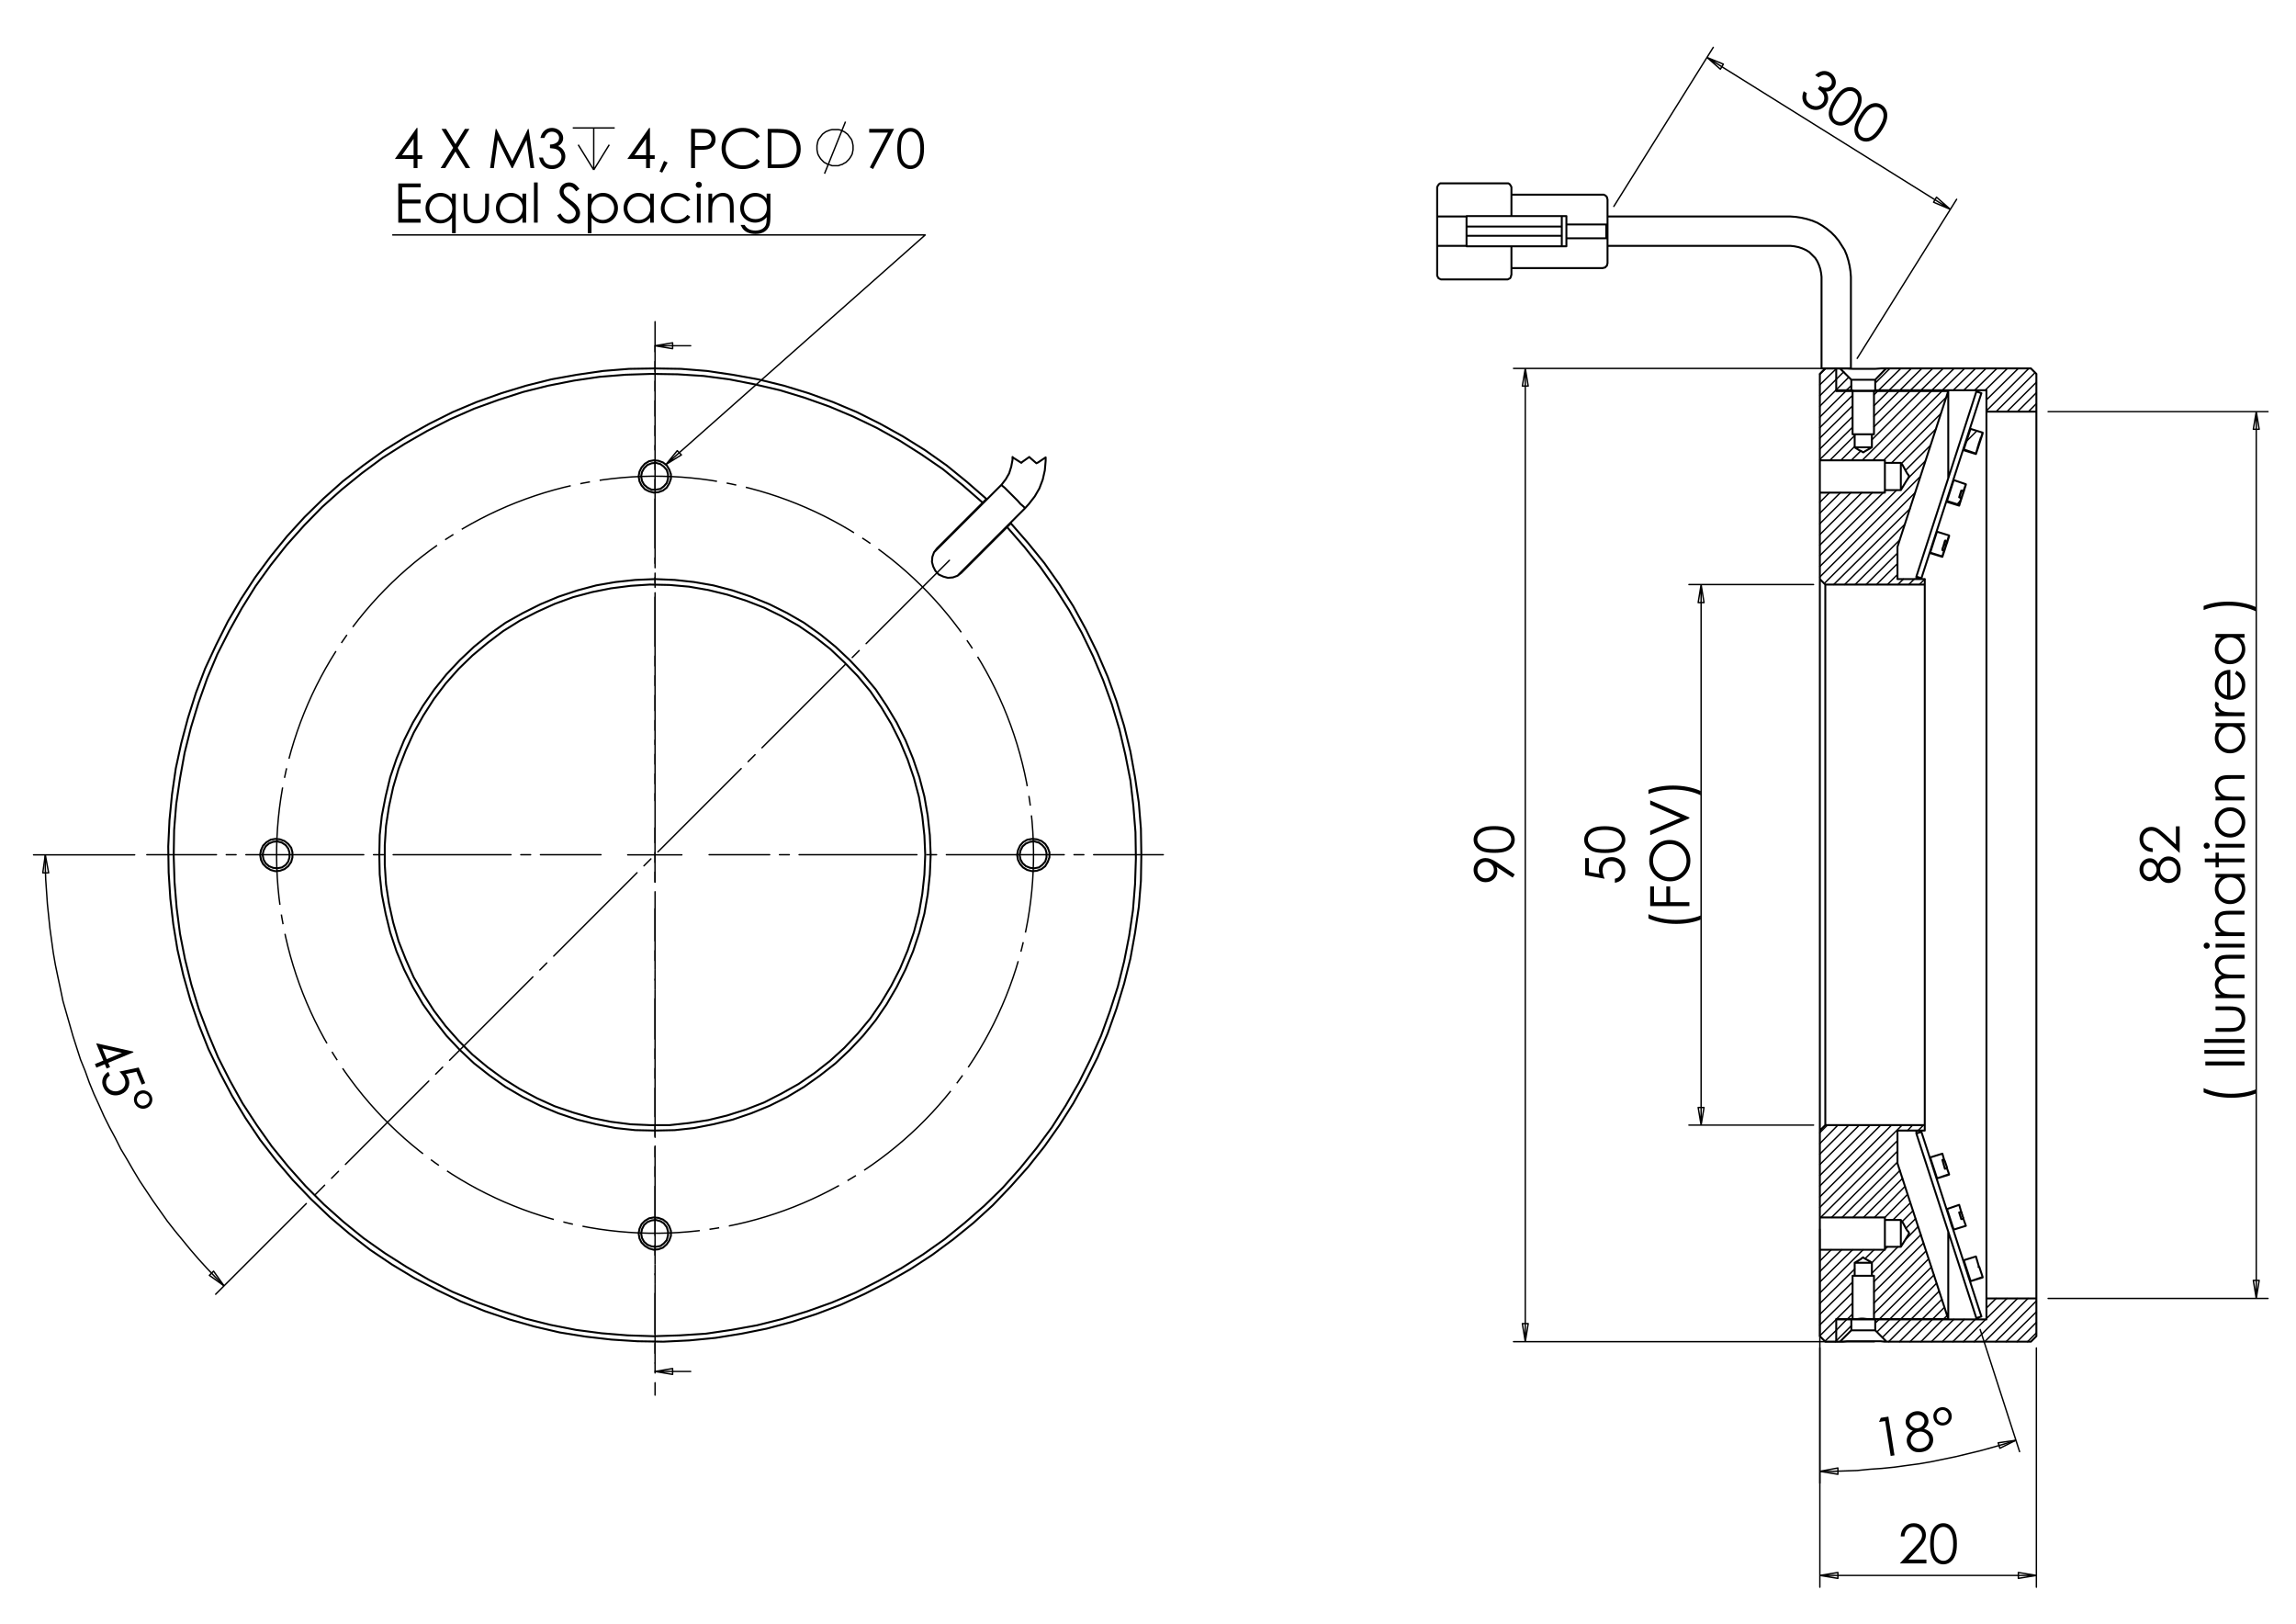 <?xml version="1.0" encoding="utf-8"?>
<!-- Generator: Adobe Illustrator 16.0.0, SVG Export Plug-In . SVG Version: 6.00 Build 0)  -->
<!DOCTYPE svg PUBLIC "-//W3C//DTD SVG 1.1//EN" "http://www.w3.org/Graphics/SVG/1.1/DTD/svg11.dtd">
<svg version="1.1" id="Ebene_1" xmlns="http://www.w3.org/2000/svg" xmlns:xlink="http://www.w3.org/1999/xlink" x="0px" y="0px"
	 width="841.89px" height="595.276px" viewBox="0 0 841.89 595.276" enable-background="new 0 0 841.89 595.276"
	 xml:space="preserve">
<g>
	<path d="M48.835,385.517l0.112,0.27l-9.258,3.835l0.665,1.605l-1.263,0.523l-0.665-1.606l-3.086,1.279l-0.545-1.317l3.086-1.279
		l-2.63-6.349L48.835,385.517z M39.144,388.303l5.575-2.309l-7.203-1.62L39.144,388.303z"/>
	<path d="M53.246,397.11l-1.264,0.523l-1.953-4.716l-3.895,0.836c0.408,0.505,0.708,0.99,0.9,1.452
		c0.5,1.207,0.507,2.371,0.023,3.49c-0.484,1.118-1.358,1.939-2.622,2.463c-0.872,0.361-1.755,0.492-2.65,0.391
		c-0.895-0.102-1.678-0.416-2.352-0.944s-1.197-1.242-1.57-2.145c-0.446-1.076-0.492-2.121-0.14-3.133
		c0.352-1.013,1.021-1.807,2.008-2.386l0.564,1.362c-0.469,0.314-0.813,0.658-1.03,1.034c-0.218,0.376-0.341,0.807-0.368,1.294
		c-0.028,0.487,0.051,0.952,0.235,1.396c0.361,0.874,1.001,1.484,1.922,1.837c0.919,0.352,1.875,0.321,2.866-0.089
		c0.896-0.37,1.505-0.954,1.829-1.751c0.325-0.798,0.292-1.667-0.099-2.612c-0.324-0.78-0.954-1.629-1.89-2.545l7.105-1.505
		L53.246,397.11z"/>
	<path d="M53.774,406.22c-0.873,0.362-1.733,0.363-2.583,0.002c-0.85-0.358-1.455-0.972-1.813-1.838
		c-0.359-0.864-0.362-1.724-0.01-2.573c0.353-0.851,0.971-1.46,1.855-1.826c0.848-0.351,1.701-0.342,2.557,0.023
		c0.857,0.369,1.462,0.979,1.816,1.833c0.354,0.853,0.354,1.707,0.004,2.561C55.249,405.255,54.64,405.861,53.774,406.22z
		 M53.312,405.155c0.611-0.254,1.042-0.66,1.293-1.224c0.251-0.563,0.262-1.122,0.031-1.681c-0.234-0.565-0.644-0.965-1.229-1.198
		c-0.584-0.234-1.173-0.228-1.766,0.018c-0.582,0.241-0.999,0.652-1.251,1.236c-0.253,0.585-0.265,1.153-0.035,1.707
		c0.229,0.553,0.632,0.942,1.209,1.167C52.142,405.407,52.725,405.398,53.312,405.155z"/>
</g>
<g>
	<path d="M152.796,46.892h0.291v10.021h1.738v1.367h-1.738v3.34h-1.425v-3.34h-6.874L152.796,46.892z M151.662,56.912v-6.035
		l-4.255,6.035H151.662z"/>
	<path d="M161.889,47.252h1.679l3.438,5.591l3.459-5.591h1.656l-4.284,6.942l4.567,7.425h-1.678l-3.729-6.063l-3.741,6.063h-1.679
		l4.588-7.416L161.889,47.252z"/>
	<path d="M179.702,61.62l2.057-14.367h0.233l5.838,11.789l5.783-11.789h0.229l2.067,14.367h-1.408l-1.419-10.275l-5.078,10.275
		h-0.367l-5.139-10.353l-1.41,10.353H179.702z"/>
	<path d="M199.629,50.583h-1.465c0.267-1.185,0.777-2.096,1.533-2.734c0.755-0.638,1.646-0.957,2.675-0.957
		c0.749,0,1.447,0.17,2.094,0.512s1.149,0.803,1.503,1.382c0.355,0.58,0.532,1.185,0.532,1.816c0,1.237-0.615,2.217-1.845,2.94
		c0.69,0.28,1.256,0.69,1.699,1.23c0.625,0.762,0.937,1.615,0.937,2.559c0,0.814-0.215,1.591-0.645,2.33
		c-0.429,0.739-1.016,1.311-1.758,1.714c-0.741,0.404-1.572,0.605-2.489,0.605c-1.237,0-2.269-0.356-3.095-1.069
		c-0.826-0.713-1.367-1.76-1.62-3.141h1.406c0.247,0.932,0.602,1.605,1.064,2.022c0.592,0.528,1.348,0.792,2.265,0.792
		c1.041,0,1.878-0.313,2.509-0.938c0.631-0.625,0.947-1.358,0.947-2.198c0-0.56-0.158-1.084-0.473-1.572
		c-0.316-0.489-0.739-0.856-1.27-1.104c-0.531-0.247-1.353-0.4-2.465-0.459v-1.318c0.657,0,1.255-0.115,1.796-0.347
		c0.54-0.231,0.932-0.526,1.176-0.884c0.244-0.358,0.366-0.749,0.366-1.172c0-0.625-0.249-1.166-0.747-1.621
		s-1.127-0.684-1.889-0.684c-0.619,0-1.152,0.174-1.601,0.522C200.322,49.159,199.941,49.75,199.629,50.583z"/>
</g>
<path fill="none" stroke="#000000" stroke-width="0.51" stroke-miterlimit="10" d="M223.401,53.057l-5.693,9.232 M212.015,53.057
	l5.692,9.232 M217.708,46.902v15.387 M210.015,46.902h15.386"/>
<g>
	<path d="M238.034,46.892h0.291v10.021h1.738v1.367h-1.738v3.34H236.9v-3.34h-6.873L238.034,46.892z M236.9,56.912v-6.035
		l-4.254,6.035H236.9z"/>
	<path d="M243.479,58.982l1.318,0.625l-1.982,3.691l-0.966-0.41L243.479,58.982z"/>
	<path d="M253.408,47.252h2.86c1.64,0,2.747,0.072,3.319,0.215c0.82,0.202,1.491,0.617,2.011,1.245
		c0.521,0.628,0.781,1.418,0.781,2.369c0,0.957-0.254,1.747-0.761,2.369c-0.508,0.622-1.208,1.04-2.099,1.255
		c-0.651,0.156-1.868,0.234-3.651,0.234h-1.025v6.681h-1.435V47.252z M254.843,48.659v4.874l2.431,0.029
		c0.982,0,1.702-0.089,2.157-0.268s0.813-0.468,1.074-0.868c0.261-0.399,0.391-0.846,0.391-1.34c0-0.481-0.13-0.921-0.391-1.321
		c-0.26-0.399-0.604-0.684-1.03-0.853c-0.426-0.168-1.125-0.253-2.094-0.253H254.843z"/>
	<path d="M278.625,49.919l-1.132,0.869c-0.625-0.814-1.375-1.431-2.25-1.851c-0.875-0.42-1.837-0.63-2.885-0.63
		c-1.146,0-2.207,0.276-3.183,0.826c-0.977,0.55-1.733,1.29-2.27,2.217c-0.537,0.927-0.805,1.971-0.805,3.13
		c0,1.751,0.6,3.213,1.801,4.385c1.201,1.172,2.715,1.758,4.544,1.758c2.011,0,3.694-0.788,5.048-2.364l1.132,0.859
		c-0.716,0.912-1.609,1.616-2.68,2.114c-1.071,0.498-2.267,0.748-3.588,0.748c-2.512,0-4.494-0.837-5.945-2.51
		c-1.217-1.413-1.826-3.119-1.826-5.118c0-2.103,0.737-3.873,2.211-5.309c1.474-1.436,3.321-2.153,5.541-2.153
		c1.34,0,2.551,0.265,3.631,0.796C277.049,48.218,277.935,48.962,278.625,49.919z"/>
	<path d="M281.504,61.62V47.252h2.978c2.147,0,3.706,0.173,4.676,0.518c1.393,0.489,2.481,1.335,3.265,2.54s1.176,2.641,1.176,4.307
		c0,1.439-0.311,2.706-0.932,3.799c-0.622,1.094-1.429,1.901-2.421,2.422c-0.992,0.521-2.383,0.781-4.173,0.781H281.504z
		 M282.88,60.262h1.66c1.985,0,3.361-0.124,4.129-0.371c1.081-0.351,1.93-0.984,2.548-1.898s0.928-2.031,0.928-3.352
		c0-1.386-0.335-2.57-1.005-3.552c-0.671-0.982-1.604-1.656-2.802-2.02c-0.898-0.273-2.379-0.41-4.442-0.41h-1.016V60.262z"/>
</g>
<path fill="none" stroke="#000000" stroke-width="0.51" stroke-miterlimit="10" d="M302.333,63.673l7.694-19.079 M312.796,54.134
	v-0.77l-0.153-0.769l-0.154-0.769l-0.308-0.77l-0.462-0.614l-0.461-0.616l-0.462-0.615l-0.616-0.461l-0.614-0.462l-0.77-0.308
	l-0.615-0.308l-0.769-0.154h-0.77h-0.77h-0.769l-0.77,0.154l-0.769,0.308l-0.769,0.308l-0.616,0.462l-0.616,0.461l-0.461,0.615
	l-0.461,0.616l-0.462,0.614l-0.308,0.77l-0.153,0.769l-0.154,0.769v0.77v0.769l0.154,0.77l0.153,0.77l0.308,0.615l0.462,0.769
	l0.461,0.616l0.461,0.462l0.616,0.615l0.616,0.307l0.769,0.462l0.769,0.154l0.77,0.307h0.769h0.77h0.77l0.769-0.307l0.615-0.154
	l0.77-0.462l0.614-0.307l0.616-0.615l0.462-0.462l0.461-0.616l0.462-0.769l0.308-0.615l0.154-0.77l0.153-0.77V54.134"/>
<g>
	<path d="M318.717,47.252h9.115l-7.689,14.729l-1.19-0.61l6.634-12.751h-6.871V47.252z"/>
	<path d="M329.004,54.441c0-1.895,0.204-3.36,0.611-4.396c0.407-1.035,0.982-1.819,1.725-2.353c0.742-0.534,1.573-0.801,2.491-0.801
		c0.931,0,1.775,0.269,2.53,0.806s1.354,1.342,1.793,2.417c0.44,1.075,0.659,2.517,0.659,4.327c0,1.804-0.216,3.239-0.649,4.307
		c-0.434,1.068-1.031,1.874-1.793,2.417c-0.763,0.543-1.609,0.816-2.541,0.816c-0.918,0-1.745-0.264-2.481-0.791
		c-0.736-0.528-1.311-1.313-1.725-2.359C329.211,57.786,329.004,56.323,329.004,54.441z M330.363,54.465
		c0,1.623,0.145,2.85,0.435,3.68c0.29,0.831,0.718,1.461,1.285,1.892c0.567,0.43,1.166,0.645,1.798,0.645
		c0.638,0,1.234-0.21,1.788-0.631c0.554-0.42,0.974-1.051,1.26-1.892c0.358-1.022,0.537-2.254,0.537-3.694
		c0-1.446-0.16-2.631-0.478-3.553c-0.319-0.922-0.761-1.596-1.324-2.023c-0.563-0.427-1.158-0.641-1.783-0.641
		c-0.639,0-1.238,0.214-1.798,0.641c-0.561,0.427-0.987,1.056-1.28,1.886C330.509,51.606,330.363,52.836,330.363,54.465z"/>
</g>
<g>
	<path d="M146.04,67.254h8.234v1.407h-6.798v4.502h6.739v1.406h-6.739v5.646h6.739v1.406h-8.175V67.254z"/>
	<path d="M167.107,70.995v14.514h-1.348v-5.714c-0.573,0.697-1.215,1.221-1.929,1.572c-0.713,0.352-1.493,0.527-2.339,0.527
		c-1.504,0-2.789-0.545-3.854-1.636c-1.064-1.09-1.597-2.417-1.597-3.979c0-1.53,0.537-2.839,1.612-3.926
		c1.074-1.088,2.367-1.631,3.877-1.631c0.873,0,1.662,0.185,2.369,0.556c0.706,0.371,1.326,0.928,1.86,1.67v-1.953H167.107z
		 M161.643,72.04c-0.761,0-1.463,0.188-2.107,0.561c-0.644,0.375-1.156,0.899-1.536,1.576c-0.381,0.676-0.571,1.392-0.571,2.146
		c0,0.748,0.191,1.464,0.575,2.146c0.383,0.683,0.899,1.215,1.546,1.595c0.647,0.381,1.341,0.571,2.083,0.571
		c0.748,0,1.457-0.188,2.127-0.566c0.67-0.377,1.186-0.888,1.546-1.531c0.361-0.644,0.542-1.369,0.542-2.176
		c0-1.229-0.405-2.257-1.215-3.083C163.823,72.453,162.827,72.04,161.643,72.04z"/>
	<path d="M169.999,70.995h1.367v4.961c0,1.211,0.065,2.044,0.196,2.5c0.196,0.651,0.569,1.166,1.12,1.543
		c0.551,0.378,1.208,0.566,1.971,0.566c0.763,0,1.41-0.184,1.941-0.551c0.532-0.368,0.898-0.852,1.101-1.451
		c0.137-0.41,0.206-1.279,0.206-2.607v-4.961h1.396v5.215c0,1.465-0.171,2.569-0.513,3.311c-0.341,0.742-0.856,1.324-1.543,1.743
		c-0.687,0.42-1.548,0.63-2.583,0.63s-1.899-0.209-2.593-0.63c-0.694-0.419-1.211-1.006-1.553-1.758
		c-0.342-0.751-0.513-1.883-0.513-3.393V70.995z"/>
	<path d="M192.921,70.995v10.626h-1.348v-1.827c-0.573,0.697-1.216,1.221-1.929,1.572c-0.713,0.352-1.493,0.527-2.34,0.527
		c-1.504,0-2.789-0.545-3.853-1.636c-1.064-1.09-1.597-2.417-1.597-3.979c0-1.53,0.538-2.839,1.612-3.926
		c1.074-1.088,2.367-1.631,3.877-1.631c0.873,0,1.662,0.185,2.369,0.556c0.706,0.371,1.327,0.928,1.86,1.67v-1.953H192.921z
		 M187.457,72.04c-0.761,0-1.463,0.188-2.107,0.561c-0.644,0.375-1.156,0.899-1.537,1.576c-0.38,0.676-0.571,1.392-0.571,2.146
		c0,0.748,0.192,1.464,0.576,2.146s0.899,1.215,1.546,1.595c0.647,0.381,1.341,0.571,2.083,0.571c0.748,0,1.457-0.188,2.126-0.566
		c0.67-0.377,1.186-0.888,1.546-1.531c0.361-0.644,0.541-1.369,0.541-2.176c0-1.229-0.404-2.257-1.214-3.083
		C189.637,72.453,188.641,72.04,187.457,72.04z"/>
	<path d="M195.793,66.893h1.368v14.729h-1.368V66.893z"/>
	<path d="M204.281,78.945l1.221-0.732c0.86,1.582,1.852,2.373,2.979,2.373c0.482,0,0.935-0.112,1.358-0.336
		c0.423-0.225,0.745-0.526,0.967-0.904c0.222-0.378,0.332-0.778,0.332-1.201c0-0.482-0.163-0.954-0.488-1.417
		c-0.449-0.638-1.27-1.406-2.461-2.305c-1.198-0.905-1.943-1.56-2.236-1.963c-0.508-0.677-0.762-1.41-0.762-2.198
		c0-0.625,0.15-1.195,0.45-1.709c0.299-0.514,0.721-0.919,1.265-1.216c0.543-0.296,1.135-0.444,1.773-0.444
		c0.677,0,1.31,0.168,1.899,0.503c0.589,0.335,1.213,0.952,1.871,1.851l-1.172,0.889c-0.54-0.716-1.001-1.188-1.382-1.417
		c-0.381-0.228-0.796-0.342-1.246-0.342c-0.579,0-1.053,0.176-1.42,0.527c-0.369,0.352-0.552,0.785-0.552,1.299
		c0,0.312,0.065,0.616,0.195,0.908c0.13,0.293,0.368,0.612,0.713,0.957c0.189,0.183,0.807,0.661,1.856,1.436
		c1.243,0.918,2.097,1.735,2.559,2.452c0.462,0.717,0.693,1.436,0.693,2.159c0,1.042-0.396,1.947-1.187,2.715
		c-0.791,0.768-1.753,1.153-2.886,1.153c-0.872,0-1.664-0.233-2.373-0.698C205.534,80.819,204.879,80.039,204.281,78.945z"/>
	<path d="M215.521,70.995h1.368v1.953c0.54-0.742,1.161-1.299,1.863-1.67s1.486-0.556,2.351-0.556c1.509,0,2.8,0.543,3.874,1.631
		c1.073,1.087,1.61,2.396,1.61,3.926c0,1.562-0.532,2.889-1.595,3.979c-1.064,1.091-2.347,1.636-3.849,1.636
		c-0.846,0-1.623-0.175-2.332-0.527c-0.709-0.351-1.35-0.875-1.922-1.572v5.714h-1.368V70.995z M220.991,72.04
		c-1.182,0-2.178,0.413-2.986,1.239c-0.809,0.826-1.213,1.854-1.213,3.083c0,0.807,0.18,1.532,0.541,2.176
		c0.36,0.644,0.877,1.154,1.549,1.531c0.673,0.377,1.382,0.566,2.13,0.566c0.733,0,1.424-0.19,2.07-0.571
		c0.646-0.38,1.161-0.912,1.544-1.595c0.384-0.683,0.575-1.398,0.575-2.146c0-0.754-0.19-1.47-0.57-2.146s-0.892-1.201-1.535-1.576
		C222.453,72.228,221.751,72.04,220.991,72.04z"/>
	<path d="M239.734,70.995v10.626h-1.348v-1.827c-0.573,0.697-1.216,1.221-1.929,1.572c-0.713,0.352-1.493,0.527-2.34,0.527
		c-1.504,0-2.789-0.545-3.853-1.636c-1.064-1.09-1.597-2.417-1.597-3.979c0-1.53,0.538-2.839,1.612-3.926
		c1.074-1.088,2.367-1.631,3.877-1.631c0.873,0,1.662,0.185,2.369,0.556c0.706,0.371,1.327,0.928,1.86,1.67v-1.953H239.734z
		 M234.27,72.04c-0.761,0-1.463,0.188-2.107,0.561c-0.644,0.375-1.156,0.899-1.537,1.576c-0.38,0.676-0.571,1.392-0.571,2.146
		c0,0.748,0.192,1.464,0.576,2.146s0.899,1.215,1.546,1.595c0.647,0.381,1.341,0.571,2.083,0.571c0.748,0,1.457-0.188,2.126-0.566
		c0.67-0.377,1.186-0.888,1.546-1.531c0.361-0.644,0.542-1.369,0.542-2.176c0-1.229-0.405-2.257-1.215-3.083
		C236.45,72.453,235.454,72.04,234.27,72.04z"/>
	<path d="M253.125,73.203l-1.084,0.673c-0.937-1.243-2.214-1.865-3.834-1.865c-1.294,0-2.369,0.417-3.224,1.249
		c-0.855,0.833-1.282,1.844-1.282,3.034c0,0.774,0.196,1.502,0.59,2.186c0.394,0.683,0.933,1.213,1.619,1.59
		c0.687,0.377,1.456,0.566,2.308,0.566c1.561,0,2.835-0.622,3.824-1.866l1.084,0.713c-0.508,0.765-1.19,1.358-2.046,1.78
		c-0.856,0.422-1.832,0.632-2.925,0.632c-1.68,0-3.074-0.534-4.18-1.602c-1.107-1.068-1.661-2.367-1.661-3.897
		c0-1.029,0.259-1.984,0.776-2.866c0.518-0.882,1.229-1.571,2.134-2.066c0.905-0.495,1.918-0.742,3.038-0.742
		c0.703,0,1.382,0.107,2.036,0.322c0.655,0.215,1.209,0.495,1.666,0.84C252.418,72.229,252.806,72.668,253.125,73.203z"/>
	<path d="M256.226,66.62c0.311,0,0.577,0.111,0.797,0.332c0.22,0.222,0.331,0.488,0.331,0.801c0,0.307-0.11,0.57-0.331,0.791
		c-0.22,0.222-0.486,0.332-0.797,0.332c-0.305,0-0.568-0.11-0.788-0.332c-0.221-0.221-0.331-0.484-0.331-0.791
		c0-0.313,0.11-0.579,0.331-0.801C255.658,66.73,255.921,66.62,256.226,66.62z M255.547,70.995h1.367v10.626h-1.367V70.995z"/>
	<path d="M259.757,70.995h1.368V72.9c0.546-0.729,1.152-1.274,1.817-1.636c0.664-0.361,1.386-0.542,2.168-0.542
		c0.794,0,1.499,0.202,2.114,0.605c0.616,0.404,1.07,0.947,1.362,1.631c0.293,0.683,0.44,1.748,0.44,3.193v5.47h-1.367v-5.069
		c0-1.224-0.051-2.042-0.152-2.451c-0.158-0.703-0.463-1.232-0.912-1.587c-0.45-0.354-1.036-0.532-1.758-0.532
		c-0.828,0-1.568,0.274-2.223,0.82c-0.654,0.547-1.086,1.224-1.294,2.032c-0.13,0.527-0.195,1.491-0.195,2.891v3.897h-1.368V70.995z
		"/>
	<path d="M281.117,70.995h1.368v8.468c0,1.491-0.131,2.582-0.391,3.271c-0.358,0.977-0.98,1.729-1.866,2.256
		c-0.886,0.527-1.95,0.792-3.193,0.792c-0.912,0-1.731-0.129-2.457-0.387c-0.726-0.258-1.317-0.604-1.773-1.038
		c-0.456-0.435-0.876-1.07-1.26-1.905h1.485c0.404,0.703,0.926,1.224,1.565,1.563c0.638,0.338,1.431,0.508,2.375,0.508
		c0.933,0,1.72-0.173,2.362-0.521c0.642-0.348,1.1-0.784,1.374-1.309c0.274-0.526,0.411-1.375,0.411-2.545V79.6
		c-0.515,0.651-1.144,1.151-1.887,1.499c-0.743,0.349-1.532,0.523-2.366,0.523c-0.978,0-1.897-0.243-2.758-0.728
		c-0.86-0.485-1.525-1.138-1.994-1.958c-0.469-0.82-0.704-1.722-0.704-2.705c0-0.983,0.245-1.899,0.734-2.75
		c0.488-0.849,1.165-1.521,2.028-2.017c0.864-0.495,1.774-0.742,2.733-0.742c0.795,0,1.537,0.164,2.224,0.492
		c0.688,0.329,1.351,0.872,1.989,1.626V70.995z M277.083,72.04c-0.774,0-1.494,0.188-2.159,0.562
		c-0.664,0.375-1.185,0.892-1.563,1.553s-0.566,1.375-0.566,2.144c0,1.166,0.391,2.129,1.172,2.891
		c0.782,0.762,1.794,1.143,3.038,1.143c1.256,0,2.267-0.377,3.032-1.133s1.147-1.748,1.147-2.979c0-0.801-0.176-1.516-0.527-2.144
		c-0.352-0.627-0.85-1.125-1.495-1.489C278.519,72.223,277.826,72.04,277.083,72.04z"/>
</g>
<g>
	<path d="M791.354,316.709c0.481-0.97,1.031-1.666,1.649-2.086c0.619-0.419,1.322-0.63,2.11-0.63c1.107,0,2.083,0.361,2.93,1.084
		c1.036,0.887,1.553,2.152,1.553,3.802c0,1.589-0.454,2.793-1.362,3.614c-0.908,0.82-1.909,1.231-3.003,1.231
		c-0.801,0-1.521-0.216-2.163-0.646s-1.213-1.146-1.714-2.149c-0.365,0.704-0.818,1.231-1.358,1.583s-1.119,0.527-1.738,0.527
		c-0.625,0-1.235-0.188-1.831-0.562c-0.596-0.375-1.064-0.892-1.406-1.554c-0.342-0.661-0.513-1.376-0.513-2.145
		c0-0.748,0.172-1.442,0.518-2.081c0.345-0.638,0.813-1.139,1.406-1.499c0.593-0.362,1.214-0.543,1.865-0.543
		s1.23,0.171,1.739,0.513C790.542,315.513,790.981,316.026,791.354,316.709z M785.903,318.854c0,0.79,0.232,1.444,0.698,1.962
		c0.466,0.52,1.021,0.778,1.665,0.778c0.639,0,1.216-0.278,1.733-0.837c0.519-0.558,0.776-1.209,0.776-1.952
		c0-0.476-0.117-0.927-0.351-1.351c-0.235-0.424-0.556-0.755-0.963-0.993c-0.406-0.238-0.815-0.357-1.226-0.357
		c-0.579,0-1.113,0.234-1.602,0.705C786.146,317.279,785.903,317.96,785.903,318.854z M792.075,318.787
		c0,0.988,0.321,1.817,0.962,2.487c0.642,0.67,1.39,1.005,2.242,1.005c0.527,0,1.025-0.143,1.494-0.429
		c0.469-0.287,0.831-0.688,1.084-1.2c0.254-0.514,0.381-1.11,0.381-1.786c0-1.047-0.31-1.879-0.928-2.497s-1.341-0.927-2.168-0.927
		c-0.801,0-1.513,0.326-2.134,0.98C792.387,317.074,792.075,317.863,792.075,318.787z"/>
	<path d="M789.361,310.995v1.377c-1.417-0.039-2.58-0.514-3.49-1.422c-0.909-0.907-1.364-2.03-1.364-3.365
		c0-1.322,0.426-2.393,1.28-3.209c0.854-0.818,1.859-1.226,3.019-1.226c0.814,0,1.578,0.194,2.291,0.584
		c0.714,0.39,1.679,1.146,2.897,2.27l3.854,3.58v-6.63h1.387v9.76l-5.932-5.49c-1.192-1.114-2.077-1.839-2.654-2.174
		c-0.576-0.336-1.184-0.503-1.822-0.503c-0.809,0-1.504,0.301-2.087,0.903c-0.584,0.604-0.875,1.34-0.875,2.213
		c0,0.919,0.306,1.683,0.918,2.291C787.394,310.563,788.254,310.909,789.361,310.995z"/>
</g>
<g>
	<path d="M808.017,400.477v-1.581c1.308,0.638,2.835,1.149,4.579,1.533c1.746,0.385,3.547,0.576,5.402,0.576
		c1.718,0,3.375-0.145,4.971-0.435c1.595-0.29,2.998-0.688,4.209-1.196v1.503c-1.158,0.483-2.523,0.866-4.092,1.153
		c-1.568,0.286-3.203,0.43-4.903,0.43c-1.829,0-3.611-0.169-5.347-0.509C811.102,401.615,809.494,401.123,808.017,400.477z"/>
	<path d="M808.65,390.605v-1.436h14.367v1.436H808.65z"/>
	<path d="M808.29,386.308v-1.367h14.728v1.367H808.29z"/>
	<path d="M808.29,382.303v-1.366h14.728v1.366H808.29z"/>
	<path d="M812.391,378.271v-1.368h4.963c1.21,0,2.044-0.065,2.499-0.195c0.651-0.195,1.166-0.569,1.544-1.12
		c0.377-0.55,0.566-1.208,0.566-1.97c0-0.764-0.184-1.411-0.553-1.941c-0.367-0.532-0.851-0.898-1.449-1.102
		c-0.41-0.137-1.279-0.205-2.607-0.205h-4.963v-1.396h5.217c1.465,0,2.567,0.171,3.31,0.513c0.743,0.342,1.324,0.856,1.744,1.543
		c0.42,0.688,0.63,1.549,0.63,2.583c0,1.036-0.21,1.899-0.63,2.594c-0.42,0.693-1.006,1.211-1.758,1.553
		c-0.753,0.342-1.884,0.513-3.395,0.513H812.391z"/>
	<path d="M812.391,365.945v-1.366h1.837c-0.677-0.477-1.173-0.965-1.484-1.467c-0.416-0.691-0.626-1.418-0.626-2.18
		c0-0.516,0.102-1.004,0.304-1.468c0.202-0.462,0.47-0.84,0.805-1.134c0.337-0.294,0.816-0.548,1.442-0.763
		c-0.834-0.454-1.468-1.022-1.9-1.705c-0.434-0.682-0.65-1.416-0.65-2.201c0-0.734,0.187-1.382,0.558-1.943s0.889-0.979,1.553-1.253
		c0.664-0.272,1.66-0.409,2.989-0.409h5.801v1.396h-5.801c-1.14,0-1.923,0.082-2.35,0.244c-0.426,0.162-0.77,0.439-1.03,0.832
		s-0.391,0.861-0.391,1.406c0,0.661,0.195,1.267,0.586,1.815c0.391,0.548,0.912,0.948,1.563,1.202c0.65,0.253,1.738,0.38,3.262,0.38
		h4.16v1.366h-5.44c-1.282,0-2.153,0.08-2.611,0.239c-0.46,0.16-0.828,0.438-1.104,0.835c-0.276,0.397-0.415,0.869-0.415,1.416
		c0,0.633,0.19,1.223,0.571,1.772c0.381,0.551,0.894,0.958,1.538,1.222c0.646,0.263,1.631,0.396,2.959,0.396h4.503v1.366H812.391z"
		/>
	<path d="M808.017,346.703c0-0.312,0.109-0.578,0.332-0.798c0.221-0.22,0.487-0.331,0.801-0.331c0.306,0,0.569,0.111,0.791,0.331
		c0.221,0.22,0.332,0.486,0.332,0.798c0,0.304-0.111,0.566-0.332,0.787c-0.222,0.221-0.485,0.331-0.791,0.331
		c-0.313,0-0.58-0.11-0.801-0.331C808.126,347.269,808.017,347.006,808.017,346.703z M812.391,347.38v-1.366h10.627v1.366H812.391z"
		/>
	<path d="M812.391,343.171v-1.367h1.905c-0.729-0.546-1.274-1.151-1.636-1.816c-0.361-0.664-0.543-1.387-0.543-2.168
		c0-0.795,0.202-1.499,0.605-2.114c0.405-0.615,0.948-1.069,1.632-1.362s1.748-0.439,3.194-0.439h5.469v1.367h-5.068
		c-1.224,0-2.042,0.051-2.452,0.152c-0.703,0.158-1.232,0.463-1.587,0.911c-0.355,0.449-0.532,1.035-0.532,1.759
		c0,0.826,0.273,1.567,0.821,2.222c0.546,0.654,1.224,1.086,2.03,1.294c0.527,0.131,1.491,0.195,2.891,0.195h3.897v1.367H812.391z"
		/>
	<path d="M812.391,320.388h10.627v1.348h-1.826c0.696,0.573,1.221,1.216,1.572,1.929s0.527,1.492,0.527,2.339
		c0,1.503-0.546,2.788-1.636,3.853c-1.091,1.064-2.418,1.597-3.979,1.597c-1.53,0-2.84-0.537-3.927-1.611s-1.632-2.366-1.632-3.878
		c0-0.872,0.187-1.661,0.558-2.367s0.928-1.327,1.67-1.86h-1.954V320.388z M813.437,325.852c0,0.761,0.187,1.464,0.561,2.106
		c0.375,0.645,0.9,1.156,1.576,1.536c0.676,0.382,1.392,0.571,2.146,0.571c0.749,0,1.463-0.191,2.146-0.575
		c0.683-0.383,1.215-0.899,1.596-1.546c0.38-0.647,0.57-1.342,0.57-2.083c0-0.748-0.188-1.457-0.566-2.126
		c-0.377-0.67-0.887-1.186-1.531-1.547c-0.644-0.36-1.369-0.541-2.175-0.541c-1.23,0-2.257,0.404-3.084,1.214
		C813.85,323.672,813.437,324.668,813.437,325.852z"/>
	<path d="M808.445,316.12v-1.366h3.945v-2.168h1.183v2.168h9.444v1.366h-9.444v1.865h-1.183v-1.865H808.445z"/>
	<path d="M808.017,310.061c0-0.312,0.109-0.577,0.332-0.798c0.221-0.22,0.487-0.331,0.801-0.331c0.306,0,0.569,0.111,0.791,0.331
		c0.221,0.221,0.332,0.486,0.332,0.798c0,0.305-0.111,0.567-0.332,0.787c-0.222,0.221-0.485,0.331-0.791,0.331
		c-0.313,0-0.58-0.11-0.801-0.331C808.126,310.628,808.017,310.366,808.017,310.061z M812.391,310.74v-1.367h10.627v1.367H812.391z"
		/>
	<path d="M812.117,301.5c0-1.637,0.593-2.993,1.778-4.07c1.081-0.978,2.359-1.467,3.839-1.467c1.484,0,2.781,0.517,3.892,1.55
		c1.109,1.034,1.665,2.362,1.665,3.986c0,1.631-0.556,2.964-1.665,3.997c-1.11,1.033-2.407,1.551-3.892,1.551
		c-1.472,0-2.749-0.489-3.829-1.468C812.714,304.504,812.117,303.144,812.117,301.5z M813.455,301.506
		c0,1.136,0.421,2.113,1.261,2.93c0.84,0.817,1.855,1.225,3.047,1.225c0.77,0,1.484-0.186,2.148-0.559
		c0.664-0.372,1.178-0.875,1.539-1.509c0.36-0.634,0.542-1.329,0.542-2.087c0-0.759-0.182-1.454-0.542-2.088
		c-0.361-0.634-0.875-1.137-1.539-1.509c-0.664-0.373-1.379-0.559-2.148-0.559c-1.191,0-2.207,0.41-3.047,1.23
		S813.455,300.375,813.455,301.506z"/>
	<path d="M812.391,293.434v-1.367h1.905c-0.729-0.547-1.274-1.153-1.636-1.817c-0.361-0.664-0.543-1.387-0.543-2.167
		c0-0.794,0.202-1.5,0.605-2.115c0.405-0.615,0.948-1.069,1.632-1.362c0.684-0.293,1.748-0.439,3.194-0.439h5.469v1.367h-5.068
		c-1.224,0-2.042,0.051-2.452,0.152c-0.703,0.159-1.232,0.462-1.587,0.912c-0.355,0.449-0.532,1.035-0.532,1.758
		c0,0.827,0.273,1.567,0.821,2.222c0.546,0.655,1.224,1.086,2.03,1.294c0.527,0.13,1.491,0.195,2.891,0.195h3.897v1.367H812.391z"/>
	<path d="M812.391,265.113h10.627v1.348h-1.826c0.696,0.573,1.221,1.215,1.572,1.928s0.527,1.493,0.527,2.339
		c0,1.504-0.546,2.788-1.636,3.853c-1.091,1.065-2.418,1.597-3.979,1.597c-1.53,0-2.84-0.537-3.927-1.611s-1.632-2.367-1.632-3.877
		c0-0.872,0.187-1.662,0.558-2.368s0.928-1.326,1.67-1.86h-1.954V265.113z M813.437,270.577c0,0.761,0.187,1.463,0.561,2.107
		c0.375,0.644,0.9,1.156,1.576,1.537s1.392,0.57,2.146,0.57c0.749,0,1.463-0.191,2.146-0.575c0.683-0.384,1.215-0.899,1.596-1.546
		c0.38-0.647,0.57-1.341,0.57-2.083c0-0.748-0.188-1.457-0.566-2.127c-0.377-0.67-0.887-1.185-1.531-1.546
		c-0.644-0.361-1.369-0.542-2.175-0.542c-1.23,0-2.257,0.405-3.084,1.215C813.85,268.397,813.437,269.394,813.437,270.577z"/>
	<path d="M812.391,262.555v-1.396h1.554c-0.611-0.417-1.069-0.856-1.372-1.318s-0.455-0.944-0.455-1.445
		c0-0.377,0.121-0.782,0.362-1.211l1.152,0.713c-0.124,0.287-0.186,0.527-0.186,0.722c0,0.456,0.188,0.896,0.562,1.319
		c0.375,0.423,0.955,0.746,1.743,0.967c0.605,0.169,1.829,0.254,3.673,0.254h3.594v1.396H812.391z"/>
	<path d="M819.492,247.076l0.605-1.152c0.742,0.378,1.341,0.814,1.797,1.31s0.803,1.052,1.04,1.672
		c0.238,0.619,0.356,1.32,0.356,2.101c0,1.734-0.568,3.089-1.704,4.067s-2.421,1.466-3.853,1.466c-1.349,0-2.55-0.414-3.604-1.241
		c-1.343-1.049-2.014-2.453-2.014-4.213c0-1.812,0.688-3.258,2.062-4.34c0.971-0.769,2.182-1.16,3.634-1.173v9.561
		c1.234-0.026,2.245-0.42,3.034-1.183c0.79-0.762,1.185-1.705,1.185-2.826c0-0.541-0.094-1.067-0.282-1.579
		c-0.188-0.512-0.438-0.947-0.749-1.306C820.688,247.88,820.186,247.493,819.492,247.076z M816.63,247.076
		c-0.729,0.183-1.313,0.448-1.748,0.797c-0.437,0.349-0.788,0.81-1.055,1.383c-0.267,0.574-0.4,1.177-0.4,1.809
		c0,1.043,0.335,1.939,1.006,2.689c0.488,0.548,1.221,0.961,2.197,1.242V247.076z"/>
	<path d="M812.391,232.437h10.627v1.348h-1.826c0.696,0.573,1.221,1.216,1.572,1.929c0.352,0.712,0.527,1.493,0.527,2.339
		c0,1.504-0.546,2.788-1.636,3.853c-1.091,1.064-2.418,1.597-3.979,1.597c-1.53,0-2.84-0.537-3.927-1.611s-1.632-2.367-1.632-3.877
		c0-0.873,0.187-1.662,0.558-2.368c0.371-0.707,0.928-1.326,1.67-1.86h-1.954V232.437z M813.437,237.9
		c0,0.761,0.187,1.463,0.561,2.107c0.375,0.644,0.9,1.156,1.576,1.537c0.676,0.38,1.392,0.57,2.146,0.57
		c0.749,0,1.463-0.192,2.146-0.575c0.683-0.384,1.215-0.899,1.596-1.546c0.38-0.647,0.57-1.341,0.57-2.083
		c0-0.748-0.188-1.457-0.566-2.126c-0.377-0.67-0.887-1.185-1.531-1.546c-0.644-0.361-1.369-0.541-2.175-0.541
		c-1.23,0-2.257,0.404-3.084,1.214C813.85,235.721,813.437,236.717,813.437,237.9z"/>
	<path d="M827.178,222.554v1.582c-1.308-0.645-2.835-1.158-4.58-1.538c-1.744-0.381-3.546-0.571-5.4-0.571
		c-1.72,0-3.377,0.145-4.972,0.435c-1.596,0.29-2.998,0.688-4.209,1.196v-1.504c1.158-0.488,2.524-0.875,4.097-1.158
		c1.572-0.283,3.208-0.425,4.907-0.425c1.823,0,3.604,0.17,5.338,0.508C824.094,221.418,825.7,221.909,827.178,222.554z"/>
</g>
<g>
	<path d="M555.426,320.562l-0.761,1.182l-5.883-3.888c0.171,0.521,0.257,1.011,0.257,1.468c0,1.141-0.411,2.11-1.236,2.907
		c-0.823,0.795-1.837,1.193-3.042,1.193c-0.826,0-1.571-0.191-2.235-0.576s-1.195-0.929-1.593-1.636
		c-0.396-0.707-0.596-1.464-0.596-2.272c0-0.795,0.192-1.528,0.576-2.203c0.384-0.674,0.921-1.203,1.612-1.588
		c0.689-0.383,1.425-0.575,2.207-0.575c0.593,0,1.213,0.118,1.859,0.356c0.648,0.237,1.428,0.662,2.34,1.275L555.426,320.562z
		 M547.779,318.993c0-0.842-0.294-1.557-0.884-2.143s-1.301-0.88-2.135-0.88c-0.833,0-1.544,0.295-2.133,0.885
		c-0.59,0.589-0.885,1.305-0.885,2.144c0,0.834,0.295,1.546,0.885,2.136c0.589,0.59,1.3,0.884,2.133,0.884
		c0.834,0,1.545-0.296,2.135-0.886C547.485,320.541,547.779,319.829,547.779,318.993z"/>
	<path d="M547.887,312.677c-1.895,0-3.359-0.203-4.396-0.61c-1.034-0.407-1.819-0.981-2.354-1.724
		c-0.533-0.743-0.801-1.573-0.801-2.492c0-0.932,0.269-1.774,0.806-2.529c0.537-0.757,1.343-1.354,2.417-1.793
		c1.074-0.44,2.517-0.66,4.327-0.66c1.803,0,3.239,0.217,4.308,0.65c1.067,0.433,1.874,1.03,2.417,1.793
		c0.544,0.761,0.814,1.607,0.814,2.539c0,0.919-0.264,1.746-0.79,2.481c-0.527,0.736-1.314,1.312-2.358,1.725
		C551.231,312.471,549.768,312.677,547.887,312.677z M547.911,311.32c1.623,0,2.849-0.145,3.68-0.436
		c0.832-0.289,1.462-0.718,1.892-1.284c0.431-0.566,0.646-1.166,0.646-1.797c0-0.639-0.211-1.234-0.63-1.789
		c-0.421-0.553-1.051-0.973-1.893-1.26c-1.022-0.357-2.254-0.537-3.694-0.537c-1.447,0-2.631,0.159-3.553,0.479
		c-0.923,0.319-1.597,0.76-2.023,1.324c-0.427,0.563-0.641,1.157-0.641,1.783c0,0.639,0.214,1.237,0.641,1.797
		c0.427,0.561,1.055,0.986,1.886,1.28C545.053,311.172,546.281,311.32,547.911,311.32z"/>
</g>
<g>
	<path d="M698.328,563.284h-1.377c0.039-1.417,0.514-2.58,1.422-3.489c0.908-0.91,2.03-1.365,3.366-1.365
		c1.321,0,2.392,0.426,3.208,1.28c0.818,0.854,1.227,1.859,1.227,3.019c0,0.815-0.194,1.578-0.584,2.292
		c-0.39,0.713-1.147,1.679-2.271,2.896l-3.58,3.854h6.63v1.388h-9.76l5.49-5.932c1.114-1.193,1.839-2.078,2.175-2.655
		c0.335-0.576,0.503-1.184,0.503-1.822c0-0.809-0.302-1.504-0.903-2.087c-0.604-0.584-1.341-0.875-2.214-0.875
		c-0.918,0-1.682,0.307-2.291,0.918C698.76,561.317,698.414,562.176,698.328,563.284z"/>
	<path d="M707.738,565.979c0-1.895,0.202-3.359,0.61-4.396c0.407-1.034,0.981-1.819,1.724-2.354
		c0.743-0.534,1.572-0.801,2.492-0.801c0.931,0,1.774,0.269,2.529,0.806c0.756,0.537,1.354,1.343,1.793,2.417s0.66,2.517,0.66,4.327
		c0,1.803-0.217,3.239-0.65,4.307c-0.433,1.068-1.03,1.874-1.793,2.418c-0.762,0.543-1.608,0.814-2.539,0.814
		c-0.92,0-1.746-0.264-2.481-0.79c-0.737-0.527-1.312-1.314-1.725-2.358C707.944,569.324,707.738,567.86,707.738,565.979z
		 M709.095,566.003c0,1.623,0.146,2.849,0.436,3.68s0.718,1.462,1.285,1.892c0.565,0.431,1.166,0.646,1.797,0.646
		c0.639,0,1.234-0.211,1.789-0.63c0.553-0.421,0.973-1.051,1.26-1.893c0.357-1.023,0.537-2.254,0.537-3.694
		c0-1.447-0.159-2.631-0.479-3.553c-0.319-0.923-0.761-1.597-1.324-2.023s-1.157-0.641-1.783-0.641
		c-0.639,0-1.237,0.214-1.797,0.641c-0.561,0.427-0.987,1.055-1.28,1.886C709.242,563.145,709.095,564.374,709.095,566.003z"/>
</g>
<g>
	<path d="M581.244,314.605h1.368v5.105l3.917,0.72c-0.184-0.624-0.275-1.187-0.275-1.688c0-1.308,0.439-2.386,1.314-3.234
		c0.876-0.851,1.997-1.274,3.365-1.274c0.943,0,1.81,0.218,2.598,0.654c0.788,0.438,1.392,1.027,1.811,1.773
		c0.421,0.746,0.631,1.607,0.631,2.585c0,1.165-0.355,2.148-1.069,2.95c-0.713,0.801-1.636,1.279-2.769,1.436v-1.476
		c0.553-0.11,1.003-0.298,1.348-0.562s0.623-0.615,0.835-1.055c0.211-0.44,0.317-0.9,0.317-1.383c0-0.944-0.358-1.756-1.072-2.433
		c-0.716-0.677-1.609-1.017-2.683-1.017c-0.97,0-1.755,0.307-2.36,0.919c-0.604,0.612-0.907,1.43-0.907,2.452
		c0,0.847,0.258,1.873,0.771,3.077l-7.14-1.328V314.605z"/>
	<path d="M588.433,312.718c-1.895,0-3.359-0.203-4.396-0.611c-1.034-0.406-1.819-0.981-2.353-1.724
		c-0.534-0.743-0.802-1.572-0.802-2.492c0-0.931,0.269-1.774,0.806-2.529c0.537-0.756,1.343-1.353,2.417-1.793
		c1.074-0.439,2.518-0.66,4.327-0.66c1.804,0,3.239,0.217,4.308,0.65c1.067,0.433,1.874,1.031,2.417,1.793
		c0.544,0.762,0.815,1.608,0.815,2.539c0,0.92-0.264,1.746-0.791,2.482s-1.314,1.311-2.358,1.724
		C591.778,312.512,590.314,312.718,588.433,312.718z M588.457,311.361c1.623,0,2.849-0.146,3.68-0.436
		c0.832-0.29,1.462-0.718,1.893-1.285c0.43-0.565,0.645-1.166,0.645-1.797c0-0.639-0.21-1.234-0.63-1.788
		c-0.421-0.554-1.051-0.973-1.893-1.261c-1.022-0.357-2.254-0.536-3.694-0.536c-1.446,0-2.631,0.158-3.553,0.478
		s-1.596,0.761-2.023,1.324c-0.427,0.563-0.641,1.157-0.641,1.783c0,0.639,0.214,1.237,0.641,1.797
		c0.428,0.561,1.056,0.987,1.886,1.28C585.599,311.213,586.828,311.361,588.457,311.361z"/>
</g>
<g>
	<path d="M604.455,336.727v-1.582c1.308,0.639,2.835,1.149,4.579,1.533c1.746,0.386,3.547,0.576,5.402,0.576
		c1.718,0,3.375-0.144,4.971-0.435c1.595-0.289,2.998-0.688,4.209-1.196v1.504c-1.158,0.482-2.523,0.867-4.092,1.154
		c-1.568,0.286-3.203,0.43-4.903,0.43c-1.829,0-3.611-0.169-5.347-0.509C607.54,337.865,605.933,337.373,604.455,336.727z"/>
	<path d="M605.089,332.184v-7.204h1.406v5.767h4.503v-5.767h1.406v5.767h7.052v1.438H605.089z"/>
	<path d="M604.729,315.632c0-2.178,0.726-4,2.178-5.467c1.451-1.467,3.238-2.2,5.361-2.2c2.104,0,3.887,0.731,5.352,2.195
		c1.466,1.464,2.198,3.248,2.198,5.354c0,2.133-0.729,3.932-2.188,5.399c-1.458,1.467-3.224,2.2-5.294,2.2
		c-1.381,0-2.66-0.334-3.839-1.003c-1.178-0.668-2.101-1.579-2.769-2.733C605.062,318.223,604.729,316.975,604.729,315.632z
		 M606.125,315.569c0,1.063,0.276,2.071,0.83,3.024c0.555,0.953,1.3,1.697,2.238,2.232s1.984,0.802,3.138,0.802
		c1.707,0,3.149-0.592,4.325-1.775c1.177-1.186,1.764-2.613,1.764-4.283c0-1.116-0.27-2.148-0.81-3.099
		c-0.542-0.949-1.28-1.69-2.22-2.222c-0.938-0.532-1.98-0.798-3.128-0.798c-1.14,0-2.171,0.266-3.094,0.798
		c-0.921,0.531-1.659,1.281-2.214,2.246C606.401,313.461,606.125,314.485,606.125,315.569z"/>
	<path d="M605.089,306.176v-1.564l11.1-4.764l-11.1-4.842v-1.563l14.367,6.255v0.312L605.089,306.176z"/>
	<path d="M623.616,289.982v1.583c-1.308-0.645-2.835-1.158-4.58-1.539c-1.744-0.381-3.546-0.572-5.4-0.572
		c-1.72,0-3.376,0.145-4.972,0.435s-2.998,0.688-4.209,1.197v-1.505c1.158-0.488,2.524-0.875,4.097-1.158
		c1.572-0.283,3.208-0.425,4.907-0.425c1.823,0,3.604,0.169,5.338,0.508C620.532,288.845,622.139,289.337,623.616,289.982z"/>
</g>
<g>
	<path d="M689.634,519.803l2.787-0.442l2.247,14.19l-1.408,0.223l-2.027-12.801l-2.228,0.354L689.634,519.803z"/>
	<path d="M705.526,523.852c1.032,0.324,1.805,0.758,2.317,1.303c0.512,0.547,0.827,1.208,0.951,1.986
		c0.173,1.093-0.031,2.114-0.611,3.063c-0.713,1.161-1.882,1.869-3.508,2.127c-1.569,0.249-2.829-0.012-3.781-0.78
		c-0.951-0.769-1.515-1.692-1.686-2.773c-0.124-0.79-0.025-1.536,0.299-2.238c0.324-0.7,0.941-1.377,1.854-2.027
		c-0.752-0.251-1.344-0.615-1.775-1.095c-0.431-0.479-0.694-1.022-0.792-1.634c-0.098-0.617-0.009-1.25,0.269-1.897
		c0.276-0.646,0.713-1.19,1.313-1.632c0.6-0.44,1.277-0.721,2.036-0.841c0.739-0.117,1.45-0.056,2.134,0.186
		c0.686,0.241,1.252,0.627,1.701,1.155s0.726,1.114,0.826,1.757c0.103,0.644,0.025,1.241-0.233,1.798
		C706.58,522.862,706.144,523.378,705.526,523.852z M702.557,518.805c-0.779,0.122-1.388,0.454-1.828,0.996
		c-0.438,0.54-0.607,1.129-0.507,1.766c0.101,0.63,0.467,1.157,1.098,1.582s1.314,0.578,2.049,0.461
		c0.47-0.074,0.896-0.261,1.277-0.558c0.382-0.299,0.659-0.667,0.831-1.106c0.171-0.438,0.224-0.861,0.16-1.266
		c-0.091-0.573-0.406-1.064-0.946-1.473C704.15,518.798,703.44,518.665,702.557,518.805z M703.591,524.89
		c-0.978,0.154-1.745,0.601-2.306,1.339s-0.774,1.529-0.641,2.372c0.082,0.521,0.303,0.989,0.656,1.408
		c0.357,0.417,0.808,0.712,1.354,0.883c0.548,0.17,1.154,0.203,1.821,0.097c1.034-0.163,1.807-0.6,2.32-1.308
		c0.514-0.706,0.705-1.468,0.576-2.285c-0.126-0.791-0.56-1.442-1.302-1.955C705.329,524.929,704.501,524.746,703.591,524.89z"/>
	<path d="M715.616,518.722c0.147,0.933-0.053,1.771-0.601,2.515c-0.549,0.741-1.284,1.188-2.21,1.334s-1.761-0.051-2.506-0.593
		c-0.744-0.542-1.19-1.284-1.341-2.229c-0.144-0.907,0.063-1.735,0.62-2.481c0.556-0.747,1.292-1.193,2.205-1.338
		c0.911-0.145,1.742,0.054,2.491,0.594C715.022,517.063,715.47,517.796,715.616,518.722z M714.473,518.923
		c-0.104-0.652-0.4-1.167-0.888-1.543s-1.03-0.516-1.628-0.422c-0.604,0.096-1.088,0.401-1.451,0.915
		c-0.364,0.515-0.496,1.088-0.396,1.722c0.099,0.621,0.401,1.123,0.911,1.505c0.508,0.383,1.058,0.527,1.649,0.434
		s1.064-0.395,1.419-0.904C714.443,520.121,714.572,519.551,714.473,518.923z"/>
</g>
<g>
	<path d="M666.821,28.356l-1.243-0.775c0.854-0.864,1.771-1.366,2.749-1.508c0.979-0.142,1.903,0.06,2.776,0.604
		c0.635,0.396,1.137,0.911,1.504,1.544c0.369,0.632,0.549,1.288,0.545,1.968c-0.006,0.679-0.177,1.287-0.511,1.823
		c-0.655,1.05-1.695,1.555-3.121,1.518c0.437,0.602,0.699,1.25,0.789,1.943c0.127,0.977-0.06,1.866-0.56,2.667
		c-0.432,0.69-1.022,1.235-1.78,1.634c-0.755,0.4-1.556,0.574-2.398,0.524c-0.843-0.051-1.653-0.319-2.432-0.804
		c-1.05-0.655-1.736-1.503-2.061-2.546c-0.323-1.042-0.228-2.216,0.288-3.522l1.192,0.745c-0.282,0.921-0.34,1.681-0.166,2.279
		c0.222,0.761,0.724,1.385,1.501,1.871c0.884,0.551,1.76,0.729,2.626,0.533c0.865-0.196,1.521-0.65,1.967-1.363
		c0.297-0.475,0.44-1.003,0.431-1.585c-0.009-0.58-0.175-1.117-0.492-1.607c-0.32-0.491-0.937-1.056-1.849-1.694l0.698-1.119
		c0.557,0.348,1.125,0.567,1.707,0.657c0.581,0.089,1.07,0.048,1.466-0.127c0.397-0.174,0.707-0.441,0.932-0.799
		c0.331-0.531,0.405-1.121,0.225-1.771c-0.183-0.65-0.595-1.177-1.241-1.581c-0.524-0.327-1.069-0.462-1.635-0.404
		C668.162,27.515,667.527,27.815,666.821,28.356z"/>
	<path d="M672.473,36.431c1.004-1.607,1.952-2.743,2.846-3.404c0.893-0.664,1.795-1.025,2.707-1.084
		c0.913-0.061,1.759,0.152,2.537,0.638c0.789,0.493,1.362,1.167,1.718,2.022c0.357,0.856,0.437,1.855,0.24,2.999
		c-0.195,1.144-0.772,2.484-1.731,4.02c-0.955,1.53-1.898,2.634-2.831,3.311c-0.932,0.677-1.865,1.044-2.8,1.103
		c-0.934,0.058-1.796-0.16-2.585-0.652c-0.778-0.486-1.34-1.147-1.685-1.984c-0.345-0.836-0.416-1.808-0.214-2.913
		C670.878,39.378,671.478,38.027,672.473,36.431z M673.611,37.17c-0.858,1.376-1.385,2.494-1.579,3.352s-0.166,1.62,0.089,2.285
		c0.252,0.664,0.646,1.164,1.182,1.498c0.54,0.337,1.156,0.474,1.85,0.411c0.69-0.063,1.383-0.375,2.07-0.938
		c0.845-0.679,1.648-1.628,2.411-2.85c0.767-1.228,1.257-2.316,1.476-3.267c0.217-0.952,0.199-1.757-0.053-2.417
		c-0.251-0.661-0.642-1.156-1.171-1.487c-0.541-0.338-1.163-0.474-1.863-0.408c-0.703,0.065-1.396,0.373-2.084,0.923
		C675.249,34.822,674.474,35.789,673.611,37.17z"/>
	<path d="M681.876,42.298c1.003-1.607,1.951-2.743,2.845-3.405c0.893-0.663,1.796-1.024,2.708-1.084
		c0.912-0.061,1.758,0.152,2.536,0.638c0.789,0.493,1.361,1.167,1.718,2.022s0.436,1.855,0.24,2.999
		c-0.195,1.144-0.773,2.484-1.73,4.02c-0.956,1.53-1.9,2.634-2.831,3.31c-0.935,0.677-1.866,1.044-2.801,1.103
		c-0.935,0.058-1.796-0.16-2.585-0.652c-0.778-0.486-1.341-1.146-1.686-1.984s-0.415-1.808-0.212-2.914
		C680.279,45.246,680.879,43.895,681.876,42.298z M683.014,43.038c-0.859,1.376-1.386,2.495-1.58,3.353
		c-0.194,0.857-0.165,1.619,0.089,2.284c0.252,0.665,0.646,1.164,1.183,1.498c0.54,0.337,1.157,0.475,1.849,0.411
		s1.383-0.376,2.069-0.938c0.846-0.679,1.65-1.628,2.412-2.85c0.768-1.228,1.258-2.316,1.477-3.268
		c0.217-0.95,0.199-1.756-0.052-2.416c-0.252-0.661-0.643-1.156-1.173-1.487c-0.541-0.337-1.162-0.474-1.863-0.407
		c-0.702,0.065-1.396,0.373-2.084,0.923S683.876,41.656,683.014,43.038z"/>
</g>
<polyline fill="none" stroke="#000000" stroke-width="0.51" stroke-miterlimit="10" points="667.298,539.419 671.915,539.419 
	676.529,539.267 680.992,539.112 685.609,538.651 690.07,538.343 694.686,537.881 699.148,537.265 703.764,536.651 708.225,535.88 
	712.688,534.958 717.15,534.035 721.611,532.958 726.074,531.879 730.535,530.649 734.845,529.419 739.153,528.033 "/>
<polyline fill="none" stroke="#000000" stroke-width="0.51" stroke-miterlimit="10" stroke-dasharray="43.2,3.6,3.6,3.6" stroke-dashoffset="8" points="
	372.904,272.784 371.796,269.323 370.6,265.894 369.312,262.496 367.936,259.134 366.473,255.807 364.923,252.522 363.288,249.277 
	361.569,246.077 359.766,242.922 357.88,239.818 355.917,236.762 353.871,233.758 351.748,230.811 349.549,227.918 347.275,225.086 
	344.927,222.313 342.508,219.601 340.019,216.955 337.462,214.376 334.836,211.863 332.149,209.421 329.396,207.05 326.582,204.75 
	323.709,202.526 320.779,200.378 317.795,198.307 314.758,196.316 311.667,194.403 308.529,192.573 305.344,190.827 
	302.114,189.163 298.842,187.584 295.529,186.092 292.18,184.687 288.793,183.37 285.375,182.143 281.923,181.005 278.444,179.958 
	274.939,179.003 271.411,178.138 267.859,177.368 264.292,176.69 260.705,176.106 257.106,175.616 253.493,175.221 249.873,174.92 
	246.247,174.715 242.615,174.603 238.982,174.587 235.35,174.667 231.721,174.841 228.098,175.11 224.484,175.473 220.879,175.932 
	217.29,176.485 213.713,177.132 210.155,177.873 206.621,178.705 203.107,179.628 199.62,180.646 196.16,181.754 192.729,182.951 
	189.332,184.239 185.969,185.615 182.644,187.078 179.359,188.627 176.114,190.263 172.914,191.982 169.759,193.785 166.654,195.67 
	163.599,197.634 160.595,199.68 157.647,201.801 154.754,204.001 151.922,206.275 149.149,208.622 146.439,211.04 143.792,213.53 
	141.212,216.089 138.701,218.713 136.257,221.403 133.886,224.154 131.587,226.967 129.363,229.84 127.214,232.769 125.144,235.755 
	123.152,238.793 121.24,241.883 119.41,245.021 117.663,248.207 116,251.437 114.42,254.708 112.928,258.02 111.523,261.372 
	110.206,264.757 108.978,268.176 107.842,271.626 106.793,275.105 105.838,278.609 104.975,282.139 104.204,285.689 
	103.527,289.259 102.942,292.845 102.453,296.445 102.057,300.055 101.756,303.676 101.549,307.303 101.439,310.936 
	101.423,314.569 101.502,318.201 101.678,321.83 101.947,325.453 102.31,329.067 102.769,332.67 103.321,336.26 103.969,339.837 
	104.708,343.392 105.542,346.93 106.466,350.443 107.482,353.931 108.589,357.392 109.788,360.821 111.074,364.217 112.45,367.58 
	113.913,370.904 115.463,374.192 117.098,377.437 118.818,380.637 120.621,383.792 122.506,386.896 124.471,389.953 
	126.516,392.955 128.638,395.902 130.837,398.794 133.11,401.629 135.458,404.402 137.878,407.113 140.366,409.757 142.924,412.338 
	145.549,414.851 148.239,417.293 150.991,419.665 153.803,421.963 156.677,424.187 159.606,426.337 162.591,428.407 
	165.629,430.398 168.719,432.31 171.857,434.141 175.043,435.887 178.273,437.551 181.543,439.129 184.856,440.624 188.208,442.028 
	191.592,443.343 195.013,444.571 198.463,445.708 201.941,446.755 205.447,447.71 208.976,448.575 212.525,449.346 216.096,450.023 
	219.681,450.608 223.281,451.097 226.892,451.493 230.512,451.793 234.141,452 237.771,452.111 241.404,452.126 245.036,452.047 
	248.666,451.873 252.289,451.603 255.903,451.238 259.506,450.78 263.098,450.228 266.672,449.582 270.229,448.842 273.767,448.009 
	277.279,447.085 280.767,446.068 284.228,444.958 287.657,443.762 291.055,442.476 294.417,441.098 297.742,439.634 
	301.028,438.086 304.271,436.452 307.472,434.732 310.626,432.928 313.733,431.043 316.789,429.08 319.791,427.035 322.74,424.911 
	325.631,422.712 328.465,420.439 331.238,418.091 333.947,415.673 336.594,413.183 339.173,410.625 341.687,408.001 
	344.129,405.312 346.5,402.559 348.8,399.748 351.023,396.874 353.172,393.944 355.242,390.958 357.234,387.921 359.147,384.833 
	360.977,381.694 362.724,378.507 364.388,375.279 365.966,372.004 367.458,368.694 368.864,365.344 370.179,361.957 
	371.407,358.537 372.545,355.089 373.592,351.609 374.547,348.104 375.411,344.575 376.182,341.025 376.86,337.456 377.442,333.869 
	377.934,330.269 378.329,326.658 378.629,323.039 378.835,319.41 378.946,315.778 378.963,312.147 378.883,308.513 378.709,304.885 
	378.44,301.261 378.075,297.647 377.617,294.044 377.064,290.453 376.418,286.877 375.678,283.321 374.846,279.784 373.921,276.271 
	372.904,272.784 "/>
<polyline fill="none" stroke="#000000" stroke-width="0.51" stroke-miterlimit="10" points="16.608,313.395 16.608,318.01 
	16.762,322.472 17.07,326.933 17.377,331.396 17.839,335.858 18.301,340.319 18.917,344.783 19.531,349.245 20.301,353.707 
	21.225,358.169 22.147,362.477 23.07,366.939 24.302,371.248 25.532,375.554 26.764,379.863 28.148,384.171 29.533,388.481 
	31.225,392.633 32.764,396.943 34.457,401.096 36.303,405.098 38.149,409.251 40.149,413.251 42.304,417.251 44.304,421.252 
	46.612,425.1 48.919,429.1 51.228,432.946 53.69,436.638 56.151,440.332 58.768,444.024 61.383,447.718 64.152,451.256 
	67.075,454.795 69.845,458.18 72.768,461.565 75.846,464.95 78.923,468.181 82.155,471.413 "/>
<line fill="none" stroke="#000000" stroke-width="0.51" stroke-linecap="round" stroke-linejoin="round" stroke-miterlimit="10" stroke-dasharray="43.2,3.6,3.6,3.6" stroke-dashoffset="21" x1="240.193" y1="293.532" x2="240.193" y2="127.002"/>
<line fill="none" stroke="#000000" stroke-width="0.51" stroke-linecap="round" stroke-linejoin="round" stroke-miterlimit="10" stroke-dasharray="43.2,3.6,3.6,3.6" stroke-dashoffset="21" x1="220.368" y1="313.356" x2="53.838" y2="313.356"/>
<line fill="none" stroke="#000000" stroke-width="0.51" stroke-linecap="round" stroke-linejoin="round" stroke-miterlimit="10" stroke-dasharray="43.2,3.6,3.6,3.6" stroke-dashoffset="21" x1="240.193" y1="333.182" x2="240.193" y2="499.711"/>
<line fill="none" stroke="#000000" stroke-width="0.51" stroke-linecap="round" stroke-linejoin="round" stroke-miterlimit="10" stroke-dasharray="43.2,3.6,3.6,3.6" stroke-dashoffset="21" x1="260.018" y1="313.356" x2="426.548" y2="313.356"/>
<path fill="none" stroke="#000000" stroke-width="0.51" stroke-linecap="round" stroke-linejoin="round" stroke-miterlimit="10" d="
	M246.635,503.879l-6.463-1.079 M246.635,501.724v2.155 M240.172,502.8l6.463-1.076 M253.25,502.8h-13.079 M246.635,127.834
	l-6.463-1.077 M246.635,125.681v2.154 M240.172,126.757l6.463-1.077 M253.25,126.757h-13.079"/>
<path fill="none" stroke="#000000" stroke-width="0.51" stroke-linecap="round" stroke-linejoin="round" stroke-miterlimit="10" d="
	M240.172,313.395h9.847 M240.172,313.395v10 M240.172,313.395h-10.001 M240.172,313.395v-9.849"/>
<line fill="none" stroke="#000000" stroke-width="0.51" stroke-linecap="round" stroke-linejoin="round" stroke-miterlimit="10" stroke-dasharray="18,3.6,3.6,3.6,3.6,3.6" stroke-dashoffset="7" x1="240.194" y1="117.939" x2="240.194" y2="511.467"/>
<path fill="none" stroke="#000000" stroke-width="0.51" stroke-linecap="round" stroke-linejoin="round" stroke-miterlimit="10" d="
	M249.866,166.762l-5.693,3.539 M248.328,165.223l1.539,1.539 M244.173,170.301l4.155-5.078 M339.26,86.137l-95.087,84.164
	 M339.26,86.137H144.007 M144.007,86.137H339.26 M339.26,86.137H144.007 M144.007,86.137H339.26 M339.26,86.137H144.007
	 M144.007,86.137H339.26"/>
<path fill="none" stroke="#000000" stroke-width="0.51" stroke-linecap="round" stroke-linejoin="round" stroke-miterlimit="10" d="
	M740.076,576.5l6.615,1.077 M740.076,578.656V576.5 M746.691,577.578l-6.615,1.078 M673.913,578.656l-6.615-1.078 M673.913,576.5
	v2.155 M667.298,577.578l6.615-1.077 M667.298,577.578h79.394 M746.691,494.182v87.703 M667.298,494.182v87.703"/>
<path fill="none" stroke="#000000" stroke-width="0.51" stroke-linecap="round" stroke-linejoin="round" stroke-miterlimit="10" d="
	M732.69,528.958l6.463-0.926 M733.305,530.958l-0.614-1.999 M739.153,528.033l-5.849,2.925 M673.913,540.498l-6.615-1.078
	 M673.913,538.189v2.309 M667.298,539.419l6.615-1.23 M726.074,487.414l14.463,44.774 M667.298,450.64v93.088"/>
<path fill="none" stroke="#000000" stroke-width="0.51" stroke-linecap="round" stroke-linejoin="round" stroke-miterlimit="10" d="
	M826.239,157.377l1.076-6.463 M828.394,157.377h-2.154 M827.315,150.914l1.078,6.463 M828.394,469.412l-1.078,6.616
	 M826.239,469.412h2.154 M827.315,476.028l-1.076-6.616 M827.315,476.028V150.914 M751,150.914h80.624 M751,476.028h80.624"/>
<path fill="none" stroke="#000000" stroke-width="0.51" stroke-linecap="round" stroke-linejoin="round" stroke-miterlimit="10" d="
	M624.831,406.02l-1.076,6.462 M622.677,406.02h2.154 M623.755,412.482l-1.078-6.462 M622.677,220.922l1.078-6.615 M624.831,220.922
	h-2.154 M623.755,214.307l1.076,6.615 M623.755,214.307v198.175 M664.99,412.482h-45.697 M664.99,214.307h-45.697 M560.363,485.26
	l-1.078,6.615 M558.209,485.26h2.154 M559.285,491.875l-1.076-6.615 M558.209,141.528l1.076-6.462 M560.363,141.528h-2.154
	 M559.285,135.066l1.078,6.462 M559.285,135.066v356.809 M687.301,491.875H554.977 M668.99,135.066H554.977"/>
<line fill="none" stroke="#000000" stroke-width="0.51" stroke-linecap="round" stroke-linejoin="round" stroke-miterlimit="10" stroke-dasharray="43.2,3.6,3.6,3.6" x1="348.134" y1="205.416" x2="115.429" y2="438.121"/>
<path fill="none" stroke="#000000" stroke-width="0.51" stroke-linecap="round" stroke-linejoin="round" stroke-miterlimit="10" d="
	M78.308,466.026l3.847,5.387 M76.769,467.566l1.539-1.54 M82.155,471.413l-5.386-3.847 M15.685,320.01l0.924-6.615 M17.839,320.01
	h-2.154 M16.608,313.395l1.23,6.615 M112.311,441.255l-33.234,33.233 M49.381,313.395H12.3"/>
<path fill="none" stroke="#000000" stroke-width="0.51" stroke-linecap="round" stroke-linejoin="round" stroke-miterlimit="10" d="
	M630.832,25.361l-4.923-4.308 M631.91,23.515l-1.078,1.846 M625.909,21.053l6.001,2.462 M710.071,72.29l5.078,4.461 M708.995,74.137
	l1.076-1.847 M715.149,76.751l-6.154-2.614 M715.149,76.751l-89.24-55.698 M591.751,75.675l36.466-58.314 M680.992,131.373
	l36.465-58.314"/>
<path fill="none" stroke="#000000" stroke-width="0.709" stroke-linecap="round" stroke-linejoin="round" stroke-miterlimit="10" d="
	M367.264,177.686L367.264,177.686l0.308,0.462l0.77,0.616l1.076,1.077l1.232,1.231l1.23,1.231l1.231,1.23l1.078,1.231l0.923,0.769
	l0.616,0.615l0.153,0.154 M235.095,452.179l0.307,1.693l0.769,1.384l1.231,1.077l1.539,0.616l1.539,0.152l1.693-0.308l1.23-0.922
	l1.077-1.231l0.461-1.692v-1.539l-0.461-1.538l-1.077-1.385l-1.23-0.769l-1.693-0.463l-1.539,0.154l-1.539,0.614l-1.231,1.077
	l-0.769,1.539L235.095,452.179 M373.879,313.395l0.309,1.692l0.769,1.384l1.231,1.077l1.539,0.616l1.538,0.153l1.693-0.308
	l1.231-0.924l1.076-1.23l0.462-1.538v-1.692l-0.462-1.539l-1.076-1.231l-1.231-0.923l-1.693-0.462l-1.538,0.153l-1.539,0.616
	l-1.231,1.078l-0.769,1.538L373.879,313.395 M96.31,313.395l0.308,1.692l0.77,1.384l1.23,1.077l1.539,0.616l1.539,0.153l1.693-0.308
	l1.384-0.924l0.923-1.23l0.461-1.538v-1.692l-0.461-1.539l-0.923-1.231l-1.384-0.923l-1.693-0.462l-1.539,0.153l-1.539,0.616
	l-1.23,1.078l-0.77,1.538L96.31,313.395 M235.095,174.609l0.307,1.693l0.769,1.384l1.231,1.078l1.539,0.769h1.539l1.693-0.307
	l1.23-0.923l1.077-1.231l0.461-1.539v-1.693l-0.461-1.539l-1.077-1.23l-1.23-0.923l-1.693-0.461l-1.539,0.152l-1.539,0.616
	l-1.231,1.23l-0.769,1.385L235.095,174.609 M353.57,208.767l-0.308,0.307l-0.769,0.923 M343.568,201.073l0.923-0.769l0.308-0.309
	 M355.878,188.765L355.878,188.765 M364.802,197.688l-0.154-0.154 M339.26,313.395l-0.307-7.078l-0.77-7.079l-1.231-7.078
	l-1.845-6.923l-2.309-6.771l-2.77-6.615l-3.231-6.463l-3.693-6.155l-4-5.846l-4.616-5.54l-4.923-5.078l-5.232-4.923l-5.693-4.462
	l-5.847-4l-6.309-3.539l-6.308-3.078l-6.77-2.615l-6.771-2.154l-6.923-1.692l-7.079-1.231l-7.077-0.616l-7.231-0.153l-7.078,0.461
	l-7.231,0.923l-6.924,1.384l-6.923,1.847l-6.771,2.461l-6.462,2.924l-6.308,3.231l-6.154,3.846l-5.693,4.309l-5.54,4.616
	l-5.077,4.923l-4.77,5.385l-4.308,5.694l-3.847,6l-3.539,6.309l-2.924,6.462l-2.616,6.771l-2,6.77l-1.539,7.078l-1.078,7.078
	l-0.461,7.077v7.231l0.461,7.078l1.078,7.078l1.539,6.924l2,6.924l2.616,6.616l2.924,6.615l3.539,6.155l3.847,6.001l4.308,5.693
	l4.77,5.385l5.077,5.077l5.54,4.616l5.693,4.155l6.154,3.846l6.308,3.384l6.462,2.925l6.771,2.308l6.923,1.999l6.924,1.387
	l7.231,0.923l7.078,0.307h7.231l7.077-0.769l7.079-1.078l6.923-1.692l6.771-2.154l6.77-2.615l6.308-3.231l6.309-3.537l5.847-4.003
	l5.693-4.46l5.232-4.771l4.923-5.231l4.616-5.541l4-5.846l3.693-6.153l3.231-6.308l2.77-6.616l2.309-6.771l1.845-6.924l1.231-7.078
	l0.77-7.078L339.26,313.395 M352.493,209.998l16.771-16.771 M352.493,209.998l-1.385,1.077l-1.692,0.616l-1.847,0.153l-1.692-0.462
	l-1.693-0.769l-1.23-1.385l-0.77-1.538l-0.462-1.693l0.154-1.846l0.615-1.692l1.077-1.385 M343.568,201.073l16.772-16.771
	 M234.171,174.609l0.309,1.847l0.769,1.538l1.231,1.386l1.539,0.769l1.692,0.461l1.693-0.153l1.692-0.616l1.385-1.077l0.923-1.539
	l0.616-1.693v-1.693l-0.616-1.692l-0.923-1.539l-1.385-1.076l-1.692-0.616l-1.693-0.154l-1.692,0.308l-1.539,0.923l-1.231,1.384
	l-0.769,1.539L234.171,174.609 M95.386,313.395l0.308,1.845l0.769,1.539l1.231,1.231l1.539,0.923l1.693,0.462l1.692-0.154
	l1.693-0.614l1.385-1.078l1.077-1.538l0.461-1.692v-1.847l-0.461-1.692l-1.077-1.385l-1.385-1.077l-1.693-0.615l-1.692-0.155
	l-1.693,0.309l-1.539,0.924l-1.231,1.23l-0.769,1.692L95.386,313.395 M234.171,452.179l0.309,1.847l0.769,1.539l1.231,1.229
	l1.539,0.924l1.692,0.462l1.693-0.155l1.692-0.614l1.385-1.23l0.923-1.385l0.616-1.691v-1.848l-0.616-1.693l-0.923-1.383
	l-1.385-1.079l-1.692-0.614l-1.693-0.155l-1.692,0.309l-1.539,0.923l-1.231,1.23l-0.769,1.694L234.171,452.179 M372.957,313.395
	l0.307,1.845l0.77,1.539l1.077,1.231l1.539,0.923l1.845,0.462l1.693-0.154l1.692-0.614l1.384-1.078l0.924-1.538l0.615-1.692v-1.847
	l-0.615-1.692l-0.924-1.385l-1.384-1.077l-1.692-0.615l-1.693-0.155l-1.845,0.309l-1.539,0.924l-1.077,1.23l-0.77,1.692
	L372.957,313.395 M341.261,313.395l-0.308,7.23l-0.77,7.232l-1.23,7.076l-1.847,6.924l-2.308,6.925l-2.769,6.617l-3.231,6.461
	l-3.693,6.31l-4,5.846l-4.616,5.694l-4.925,5.23l-5.23,4.924l-5.692,4.462l-5.848,4.155l-6.154,3.691l-6.462,3.23l-6.771,2.771
	l-6.77,2.308l-7.078,1.692l-7.077,1.385l-7.078,0.77l-7.232,0.153l-7.231-0.153l-7.231-0.77l-7.079-1.385l-6.923-1.692l-6.925-2.308
	l-6.615-2.771l-6.462-3.23l-6.309-3.691l-5.846-4.155l-5.693-4.462l-5.231-4.924l-4.924-5.23l-4.462-5.694l-4.154-5.846l-3.693-6.31
	l-3.231-6.461l-2.77-6.617l-2.308-6.925l-1.692-6.924l-1.386-7.076l-0.769-7.232l-0.153-7.23l0.153-7.232l0.769-7.078l1.386-7.078
	l1.692-7.078l2.308-6.77l2.77-6.771l3.231-6.461l3.693-6.155l4.154-6l4.462-5.539l4.924-5.231l5.231-4.924l5.693-4.616l5.846-4.155
	l6.309-3.539l6.462-3.231l6.615-2.769l6.925-2.309l6.923-1.846l7.079-1.231l7.231-0.769l7.231-0.309l7.232,0.309l7.078,0.769
	l7.077,1.231l7.078,1.846l6.77,2.309l6.771,2.769l6.462,3.231l6.154,3.539l5.848,4.155l5.692,4.616l5.23,4.924l4.925,5.231
	l4.616,5.539l4,6l3.693,6.155l3.231,6.461l2.769,6.771l2.308,6.77l1.847,7.078l1.23,7.078l0.77,7.078L341.261,313.395
	 M369.263,193.227l1.386-1.385 M360.34,184.303l-7.232-6.309l-7.385-6l-7.847-5.385l-8-5.078l-8.309-4.616l-8.616-4.154
	l-8.771-3.692l-9.078-3.231l-9.079-2.77l-9.231-2.154l-9.386-1.846l-9.385-1.231l-9.541-0.614l-9.539-0.154l-9.54,0.308l-9.54,0.77
	l-9.386,1.385l-9.386,1.846l-9.231,2.309l-9.078,2.923l-8.924,3.23l-8.77,3.846l-8.463,4.309l-8.309,4.77l-8.001,5.077l-7.693,5.694
	l-7.385,6l-7.078,6.309l-6.616,6.77l-6.462,7.231l-5.847,7.385l-5.539,7.693l-5.079,8.155L84,231.384l-4.308,8.463L76,248.617
	l-3.232,9.078l-2.769,9.078l-2.309,9.232l-1.691,9.385l-1.386,9.386l-0.769,9.54l-0.153,9.539l0.307,9.539l0.769,9.387l1.232,9.54
	l1.846,9.385l2.308,9.231l2.77,9.079l3.385,8.923L80,387.711l4.309,8.462l4.616,8.308l5.231,8.001l5.539,7.847l6,7.387l6.309,7.076
	l6.77,6.772l7.078,6.308l7.385,6.001l7.847,5.538l8.001,5.078l8.309,4.771l8.462,4.309l8.77,3.691l8.925,3.231l9.078,2.922
	l9.232,2.309l9.386,1.847l9.386,1.229l9.539,0.771l9.54,0.309l9.54-0.309l9.54-0.614l9.386-1.386l9.386-1.691l9.232-2.309
	l9.077-2.769l9.078-3.232l8.77-3.692l8.463-4.31l8.309-4.615l8-5.077l7.848-5.539l7.386-6.001l7.23-6.308l6.771-6.616l6.309-7.079
	l6-7.385l5.693-7.693l5.077-8.001l4.771-8.308l4.308-8.618l3.847-8.614l3.23-8.924l2.925-9.079l2.307-9.231l1.847-9.386l1.386-9.386
	l0.768-9.54l0.309-9.539l-0.154-9.54l-0.769-9.54l-1.076-9.386l-1.849-9.386l-2.154-9.232l-2.77-9.231l-3.23-8.924l-3.694-8.771
	L396.653,232l-4.617-8.31l-5.078-8l-5.539-7.848l-5.847-7.384l-6.309-7.232 M361.725,182.918l-1.384,1.385 M370.649,191.842
	l6.307,7.231l6.001,7.386l5.539,7.848l5.078,8l4.616,8.462l4.153,8.463l3.847,8.925l3.231,8.923l2.769,9.078l2.31,9.386l1.69,9.386
	l1.387,9.386l0.768,9.539l0.155,9.541l-0.155,9.538l-0.768,9.54l-1.387,9.54l-1.69,9.386l-2.31,9.231l-2.769,9.078l-3.231,9.078
	l-3.693,8.77l-4.308,8.617l-4.616,8.308l-5.078,8.001l-5.539,7.847l-6.001,7.54l-6.307,7.078l-6.617,6.923l-7.078,6.463
	l-7.385,6.001l-7.693,5.693l-8.001,5.231l-8.309,4.769l-8.461,4.309l-8.771,4l-8.924,3.386l-9.078,2.924l-9.232,2.461l-9.231,1.848
	l-9.541,1.537l-9.539,0.923l-9.54,0.462l-9.539-0.153l-9.54-0.616l-9.386-1.076l-9.54-1.537l-9.232-2.155l-9.231-2.616l-9.079-3.077
	l-8.77-3.539l-8.617-4.154l-8.463-4.461l-8.154-4.924l-8.001-5.386l-7.54-5.847l-7.232-6.154l-6.924-6.617l-6.615-6.925l-6.155-7.23
	l-5.847-7.538l-5.385-8.003l-4.924-8.154l-4.461-8.462l-4.155-8.616l-3.539-8.924l-3.077-8.925l-2.616-9.231l-2.154-9.386
	l-1.539-9.387l-1.077-9.385l-0.615-9.54l-0.154-9.538l0.462-9.694l0.922-9.385l1.386-9.54l2-9.232l2.461-9.231l2.923-9.231
	l3.386-8.924l4-8.617l4.309-8.617l4.77-8.154l5.231-8.001l5.692-7.693l6.001-7.385l6.462-7.078l6.923-6.77l7.078-6.309l7.54-5.847
	l7.693-5.539l8.155-5.078l8.309-4.616l8.616-4.308l8.77-3.693l9.078-3.231l9.078-2.77l9.232-2.308l9.385-1.692l9.54-1.385l9.54-0.77
	l9.539-0.153l9.54,0.153l9.539,0.77l9.386,1.385l9.386,1.692l9.386,2.308l9.078,2.77l8.924,3.231l8.77,3.693l8.617,4.308
	l8.309,4.616l8.154,5.078l7.847,5.539l7.386,6.001l7.231,6.308 M383.419,167.685L383.419,167.685l-0.461,0.309l-0.923,0.615
	l-1.384,0.924l-0.616,0.307 M380.034,169.839l-2.308-2l-0.308-0.307 M377.418,167.532l-2.615,1.846l-0.308,0.309 M374.496,169.687
	l-1.693-1.079l-1.23-0.769l-0.308-0.307v0.153 M367.264,177.686l-24.618,24.619 M351.262,210.92l24.618-24.618 M371.264,167.532
	v1.076l-0.462,2.463l-0.769,2.462l-1.231,2.153l-1.538,2 M375.88,186.303l1.385-1.539l2.153-2.769l1.693-2.924l1.231-3.23
	l0.769-3.385l0.308-3.539v-1.232"/>
<path fill="none" stroke="#000000" stroke-width="0.51" stroke-linecap="round" stroke-linejoin="round" stroke-miterlimit="10" d="
	M720.997,161.838l3.847-3.847 M717.611,184.918l1.23-1.386 M676.991,143.067l1.846-1.693 M673.3,142.913l4.614-4.617 M673.3,139.066
	l2.769-2.77 M673.3,135.219l0.152-0.153 M673.3,491.57l5.537-5.541 M673.3,487.722l3.847-4.001 M673.3,483.721L673.3,483.721
	 M743.46,491.875l3.231-3.23 M739.614,491.875l7.077-7.077 M735.614,491.875l11.077-10.924 M731.768,491.875l14.924-14.924
	 M727.767,491.875l15.848-15.848 M723.919,491.875l15.849-15.848 M719.92,491.875l8.154-8.154 M728.382,483.413l7.538-7.385
	 M716.073,491.875l8.154-8.154 M728.382,479.567l3.538-3.539 M712.226,491.875l8.002-8.154 M708.225,491.875l8.157-8.154
	 M704.378,491.875l8.003-8.154 M700.379,491.875l8.154-8.154 M696.532,491.875l8.154-8.154 M692.532,491.875l8.154-8.154
	 M690.224,490.337l6.616-6.616 M688.223,488.336l4.616-4.615 M687.607,485.106l1.385-1.385 M743.769,150.914l2.923-2.923
	 M739.768,150.914l6.924-6.924 M735.92,150.914l10.771-10.771 M731.92,150.914l14.31-14.309 M728.382,150.606l15.539-15.54
	 M728.382,146.606l11.694-11.54 M727.921,143.067l8.155-8 M724.074,143.067l8.154-8 M720.073,143.067l8.154-8 M716.226,143.067
	l8.155-8 M712.226,143.067l8.155-8 M708.381,143.067l8.153-8 M704.378,143.067l8.156-8 M700.532,143.067l8.155-8 M696.686,143.067
	l8.001-8 M692.686,143.067l8.154-8 M688.839,143.067l8.155-8 M687.607,140.451l5.387-5.385 M703.764,214.307l2.001-2.001
	 M699.917,214.307l2-2.001 M695.915,214.307l2.002-2.001 M692.069,214.307l3.693-3.693 M688.069,214.307l7.693-7.693
	 M684.223,214.307l11.54-11.54 M680.225,214.307l16.308-16.311 M676.377,214.307l22.002-22.003 M672.376,214.307l28.003-27.85
	 M668.99,213.845l33.235-33.235 M667.298,211.536l36.774-36.773 M667.298,207.69l28.156-28.003 M699.609,175.378l6.308-6.308
	 M667.298,203.689l23.232-23.08 M691.146,179.994l0.309-0.307 M698.688,172.455l9.232-9.232 M667.298,199.843l19.233-19.233
	 M697.147,169.993l12.617-12.616 M667.298,195.996l15.387-15.386 M693.607,169.687l18.003-18.002 M667.298,191.996l11.387-11.386
	 M690.686,168.762l22.771-22.926 M667.298,188.149l7.539-7.54 M686.685,168.762l25.388-25.387 M667.298,184.148l3.538-3.539
	 M682.837,168.762l25.388-25.387 M678.837,168.762l3.386-3.385 M686.378,161.223l17.847-17.848 M674.992,168.762l5.076-5.078
	 M687.146,156.453l13.232-13.078 M670.991,168.762l9.077-9.078 M687.146,152.607l9.232-9.232 M667.298,168.455l12.001-11.847
	 M687.146,148.76l5.386-5.385 M667.298,164.607l12.001-11.847 M687.146,144.76l1.384-1.385 M667.298,160.607l12.001-11.847
	 M667.298,156.76l12.001-11.847 M667.298,152.914l9.54-9.539 M667.298,148.914l6.002-6.001 M667.298,145.067l6.002-6.001
	 M667.298,141.067l6.002-5.848 M667.298,137.221l2.154-2.154 M712.688,483.568l1.23-1.231 M708.688,483.568l4.309-4.308
	 M704.842,483.568l7.23-7.231 M700.84,483.568l10.157-10.156 M696.994,483.568l13.077-13.077 M692.994,483.568l16.154-16.156
	 M689.147,483.568l19.077-19.079 M687.146,481.568l20.003-20.003 M672.991,491.875l0.309-0.306 M687.146,477.721l19.079-19.08
	 M669.145,491.722l4.155-4 M677.452,483.568l1.847-1.847 M687.146,473.72l18.157-18.003 M667.298,489.722l6.002-6.001
	 M673.452,483.568l5.847-5.847 M687.146,469.874l17.231-17.233 M667.298,485.721l12.001-11.847 M686.378,466.795l9.537-9.693
	 M698.84,454.333l4.463-4.616 M667.298,481.875l12.001-11.848 M686.378,462.949l4.616-4.769 M691.146,458.025l0.923-0.923
	 M698.84,450.333l3.539-3.538 M667.298,477.875l12.771-12.616 M683.915,461.411l3.231-3.23 M697.455,447.872l4.001-4
	 M667.298,474.028l15.848-15.848 M694.071,447.255l6.461-6.309 M667.298,470.027l12.001-11.847 M691.146,446.332l8.31-8.462
	 M667.298,466.182l8.001-8.002 M687.301,446.332l11.23-11.385 M667.298,462.334l4.155-4.154 M683.301,446.332l14.308-14.309
	 M667.298,458.333l0.153-0.153 M679.454,446.332l17.231-17.231 M675.453,446.332l20.31-20.31 M671.606,446.332l24.156-24.31
	 M703.303,414.483l2.001-2.001 M667.606,446.332l28.156-28.156 M699.456,414.483l1.845-2.001 M667.298,442.639l30.157-30.157
	 M667.298,438.792l26.31-26.31 M667.298,434.792l22.312-22.31 M667.298,430.946l18.464-18.464 M667.298,426.946l14.464-14.464
	 M667.298,423.1l10.616-10.618 M667.298,419.253l6.615-6.771 M667.298,415.252l2.769-2.771"/>
<path fill="none" stroke="#000000" stroke-width="0.709" stroke-linecap="round" stroke-linejoin="round" stroke-miterlimit="10" d="
	M714.074,198.458L714.074,198.458 M714.074,198.304L714.074,198.304 M720.073,179.532h0.154 M720.228,179.532L720.228,179.532
	 M726.228,160.761h0.155 M726.383,160.607L726.383,160.607 M680.068,467.719h0.156h0.768h0.922h1.231h1.231h1.076h0.617h0.308
	 M680.068,462.949h0.156h0.768h0.922h1.231h1.231h1.076h0.617h0.308 M686.378,159.223h-0.308h-0.617h-1.076h-1.231h-1.231h-0.922
	h-0.768h-0.156 M686.378,163.993h-0.308h-0.617h-1.076h-1.231h-1.231h-0.922h-0.768h-0.156 M691.146,169.687v0.307v0.615v1.077
	v1.385v1.539v1.539v1.384v1.078v0.77v0.307 M696.994,169.687v0.307v0.615v1.077v1.385v1.539v1.539v1.384v1.078v0.77v0.307
	 M667.298,168.762v0.154v0.77v1.076v1.385v1.692v1.693v1.539v1.539v1.077v0.616v0.307 M667.298,446.332v0.155v0.769v1.077v1.385
	v1.692v1.694v1.537v1.539v1.076v0.616v0.308 M691.146,447.255v0.308v0.617v1.076v1.384v1.539v1.538v1.385v1.078v0.77v0.152
	 M696.994,447.255v0.308v0.617v1.076v1.384v1.539v1.538v1.385v1.078v0.77v0.152 M673.3,143.375v-8.309 M667.298,212.305v-31.696
	 M667.298,168.762v-31.696 M695.763,200.459v11.846 M705.765,214.307v-2.001 M691.146,168.762h-23.849 M691.146,169.687v-0.924
	 M696.994,169.687h-5.848 M696.994,179.687l1.846-3.077l0.923-1.385l0.154-0.462h0.154v-0.154l-0.154-0.154v-0.154l-0.154-0.154
	l-0.462-0.615l-0.613-1.078l-1.079-2l-0.614-0.769 M691.146,179.687h5.848 M691.146,180.609v-0.923 M667.298,180.609h23.849
	 M686.378,159.223h0.769 M686.378,163.993v-4.77 M680.068,163.993l0.461,0.308l1.232,0.77l0.77,0.308l0.306,0.307h0.156l0.152,0.154
	h0.155l0.153-0.154l0.769-0.461l2.155-1.23 M680.068,159.223v4.77 M679.299,159.223h0.77 M673.3,491.875v-8.308 M667.298,489.876
	V458.18 M667.298,446.332v-31.849 M695.763,414.483v12.001 M705.765,414.483v-2.001 M680.068,467.719h-0.77 M680.068,462.949v4.771
	 M686.378,462.949l-0.616-0.462l-2-1.076l-0.461-0.309l-0.155-0.152v0.152h-0.152l-0.309,0.155l-0.309,0.308l-0.768,0.461
	l-1.54,0.923 M686.378,467.719v-4.771 M687.146,467.719h-0.769 M691.146,446.332h-23.849 M691.146,447.255v-0.924 M696.994,447.255
	h-5.848 M696.994,457.102l1.846-2.923l0.923-1.539l0.154-0.307l0.154-0.154l-0.154-0.154v-0.153l-0.154-0.308l-0.462-0.463
	l-0.613-1.075l-1.079-2.002l-0.614-0.769 M691.146,457.102h5.848 M691.146,458.18v-1.078 M667.298,458.18h23.849 M705.765,212.305
	h-10.002 M695.763,414.483h10.002 M669.299,412.482h36.466 M705.765,214.307v0.153v0.616v1.077v1.384v1.847v2.154v2.616v2.923v3.231
	V234v4.001v4.153v4.616v4.924v5.077v5.232v5.538v5.693v6v6.001v6.154v6.155v6.308v6.464v6.307v6.309v6.309v6.309v6.155v6.001v5.847
	v5.693v5.538v5.385v5.078v4.771v4.614v4.309v3.999v3.539v3.386v2.924v2.461v2.308v1.693v1.54v0.922v0.615v0.153 M705.765,214.307
	h-36.466 M667.298,414.483v-0.153v-0.617v-1.076v-1.384v-1.849v-2.307v-2.616v-2.922v-3.386v-3.693v-4v-4.463v-4.614v-4.926v-5.229
	v-5.386v-5.692v-5.848v-6.001v-6.154v-6.309v-6.309v-6.462v-6.463v-6.462v-6.462v-6.462v-6.309v-6.309v-6.155v-6.001v-5.846v-5.539
	v-5.54v-5.077v-5.078v-4.616v-4.308v-4v-3.692v-3.386v-3.077v-2.615v-2.155v-1.846v-1.539v-0.923v-0.77v-0.154 M667.298,212.305
	l2.001,2.001 M669.299,412.482l-2.001,2.001 M669.299,214.307v0.153v0.616v1.077v1.384v1.847v2.154v2.616v2.923v3.231V234v4.001
	v4.153v4.616v4.924v5.077v5.232v5.538v5.693v6v6.001v6.154v6.155v6.308v6.464v6.307v6.309v6.309v6.309v6.155v6.001v5.847v5.693
	v5.538v5.385v5.078v4.771v4.614v4.309v3.999v3.539v3.386v2.924v2.461v2.308v1.693v1.54v0.922v0.615v0.153 M714.38,143.375
	l-18.617,57.084 M695.763,426.484l18.617,57.084 M673.3,491.875h-4.001 M669.299,135.066h4.001 M669.299,135.066l-2.001,2
	 M667.298,489.876l2.001,1.999 M687.146,483.568v-15.849 M679.299,467.719v15.849 M679.299,143.375v15.848 M687.146,159.223v-15.848
	 M714.38,143.375h-27.233 M714.38,175.225v-3.231v-4.462v-4.154v-3.693v-3.385v-3.077v-2.616v-2.154v-1.846v-1.385v-1.077v-0.615
	v-0.154 M714.38,483.568v-0.308v-0.616v-0.923v-1.386v-1.844v-2.31v-2.614v-2.925v-3.386v-3.848v-4.152v-4.462v-3.231
	 M687.146,483.568h27.233 M679.299,483.568L679.299,483.568h0.155h0.614h1.078l1.229-0.155h0.77l1.385,0.155h1.079h0.922h0.462
	h0.153 M673.3,483.568h5.999 M679.299,143.375H673.3 M687.146,143.375L687.146,143.375h-0.462h-0.771h-1.075h-1.232h-1.384h-1.23
	h-0.924h-0.614h-0.155 M673.3,491.875v-8.154 M673.3,143.067v-8 M746.691,489.876v-13.849 M728.382,476.028v7.693 M746.691,150.914
	v-13.848 M728.382,143.067v7.847 M746.691,476.028v-0.309v-0.614v-0.923v-1.54v-1.846v-2.307v-2.616v-3.078v-3.385v-3.846v-4.155
	v-4.615v-4.77v-5.231v-5.54v-5.847v-6.153v-6.311v-6.616v-6.922v-7.078v-7.231v-7.54v-7.693v-7.693v-8.001v-8v-8.155v-8.155v-8.153
	v-8.309v-8.156v-8.308v-8.154v-8.001v-8.155v-7.847v-7.847v-7.54v-7.539v-7.232v-7.231v-6.77v-6.616v-6.462v-6.154v-5.847v-5.385
	v-5.231v-4.925v-4.461v-4.308v-3.692v-3.539v-3.077v-2.616v-2.308v-1.846v-1.385v-1.076v-0.616v-0.154 M728.382,476.028v-0.309
	v-0.614v-0.923v-1.54v-1.846v-2.307v-2.616v-3.078v-3.385v-3.846v-4.155v-4.615v-4.77v-5.231v-5.54v-5.847v-6.153v-6.311v-6.616
	v-6.922v-7.078v-7.231v-7.54v-7.693v-7.693v-8.001v-8v-8.155v-8.155v-8.153v-8.309v-8.156v-8.308v-8.154v-8.001v-8.155v-7.847
	v-7.847v-7.54v-7.539v-7.232v-7.231v-6.77v-6.616v-6.462v-6.154v-5.847v-5.385v-5.231v-4.925v-4.461v-4.308v-3.692v-3.539v-3.077
	v-2.616v-2.308v-1.846v-1.385v-1.076v-0.616v-0.154 M746.691,150.914h-18.31 M728.382,476.028h18.31 M744.691,491.875l2-1.999
	 M746.691,137.066l-2-2 M687.607,487.722v-4.001 M678.837,483.721v4.001 M673.3,483.721h5.537 M687.607,483.721L687.607,483.721
	h-0.307h-0.77h-1.078h-1.384h-0.924h-1.384h-1.232h-1.075h-0.462h-0.155 M687.607,483.721h40.774 M728.382,143.067h-40.774
	 M678.837,143.067H673.3 M678.837,139.221v3.846 M687.607,143.067h-0.153l-0.308,0.154h-0.924h-1.23h-1.386h-1.384h-1.385h-1.078
	l-0.768-0.154h-0.155 M687.607,143.067v-3.846 M691.763,491.875l-4.155-4.153 M678.837,487.722h0.155h0.615h1.078h1.229h1.231h1.385
	h1.231h0.923h0.616h0.307 M678.837,487.722l-3.538,3.539l-0.615,0.614 M674.684,135.066l4.153,4.154 M687.607,139.221h-0.307h-0.616
	h-0.923h-1.231h-1.385h-1.231h-1.229h-1.078h-0.615h-0.155 M687.607,139.221l3.387-3.539l0.769-0.616 M744.691,491.875h-52.929
	 M691.763,491.875L691.763,491.875h-0.769l-1.385-0.153h-2.155h-2.77h-2.923h-2.77H677.3l-1.54,0.153h-0.923h-0.153
	 M674.684,491.875H673.3 M673.3,135.066h1.384 M674.684,135.066h0.153h1.077h1.386l1.999,0.153h2.77h2.771h2.769l2.154-0.153h1.539
	h0.462 M691.763,135.066h52.929 M720.073,165.07L720.073,165.07 M720.073,165.07h-0.153 M720.073,165.07L720.073,165.07
	 M713.918,183.995L713.918,183.995 M713.918,183.995h-0.152 M713.918,183.995L713.918,183.995 M707.764,202.767L707.764,202.767
	 M707.764,202.767L707.764,202.767 M707.764,202.767L707.764,202.767 M707.764,424.33l-0.152,0.154 M707.764,424.33l2.463,7.539
	 M710.227,431.869l-0.155,0.154 M710.227,431.869v0.154 M713.918,443.254h-0.152 M713.918,443.254l2.464,7.541 M716.382,450.795
	h-0.156 M716.382,450.795L716.382,450.795 M720.073,462.026l-0.153,0.155 M720.073,462.026l2.462,7.539 M722.535,469.565
	l-0.154,0.155 M722.535,469.565v0.155 M704.533,211.998l-1.846-0.616 M702.688,415.559l1.846-0.615 M722.381,469.72L722.381,469.72
	 M719.92,462.181l1.999,6.309l0.462,1.23 M726.535,144.144l-22.002,67.854 M704.533,414.944l22.002,67.7 M713.766,443.254
	l1.999,6.463l0.461,1.078 M716.226,450.795v0.153 M707.611,424.484l2.153,6.309l0.307,1.23 M710.071,432.023h0.155 M724.689,483.26
	l-22.002-67.701 M702.688,212.305v-0.153v-0.616v-0.154 M702.688,415.559v-0.152v-0.771v-0.153 M702.688,211.382l22.002-67.853
	 M724.689,143.529l1.846,0.615 M726.535,482.644l-1.846,0.616 M725.767,464.489L725.767,464.489l-0.154-0.153 M726.996,468.181
	v0.154 M726.996,468.335l-4.461,1.385 M722.535,469.72L722.535,469.72 M722.535,469.72l-2.462-7.694 M726.996,468.181l-4.461,1.539
	 M726.996,468.181l-1.229-3.692 M725.612,464.335l-0.154,0.153h0.309 M725.612,464.335l-1.077-3.694 M720.073,462.026l4.462-1.385
	 M720.842,449.409L720.842,449.409 M720.842,449.409l-4.46,1.387 M719.92,446.794v-0.308l-0.155-0.308l-0.153-0.309v-0.307
	l-0.152-0.309l-0.156-0.461v-0.309l-0.152-0.153 M716.382,450.795L716.382,450.795 M716.382,450.795l-2.464-7.541 M720.842,449.409
	l-4.46,1.387 M720.842,449.409l-0.922-2.614 M719.15,446.949l0.77-0.154 M718.381,444.486l0.77,2.463 M719.15,444.333l-0.77,0.153
	 M719.15,444.333l-0.77-2.616 M713.918,443.254l4.463-1.538 M714.688,430.485v0.153 M714.688,430.638l-4.462,1.385 M713.918,428.33
	v-0.308l-0.152-0.461l-0.156-0.461l-0.152-0.462l-0.152-0.461l-0.156-0.464l-0.152-0.307l-0.154-0.307 M710.227,432.023
	L710.227,432.023 M710.227,432.023l-2.463-7.693 M714.688,430.485l-4.462,1.538 M714.688,430.485l-0.771-2.155 M713.148,428.485
	l0.77-0.155 M712.226,425.252l0.923,3.232 M712.842,425.1l-0.616,0.152 M712.842,425.1l-0.616-2.155 M707.764,424.33l4.462-1.385
	 M714.074,198.458L714.074,198.458 M707.764,202.612v0.154 M712.226,204.151l-4.462-1.384 M712.226,201.689v-0.308l0.155-0.615
	l0.307-0.616l0.309-0.769l0.152-0.615l0.156-0.462v-0.154 M712.226,203.997v0.154 M712.226,204.151l2.463-7.539 M714.688,196.612
	v-0.308 M714.074,198.304L714.074,198.304v0.153h-0.156v0.154 M714.074,198.458v-0.153 M712.842,202.15v-0.153l0.154-0.308
	l0.152-0.616l0.309-0.769l0.152-0.616l0.309-0.616l0.156-0.461v-0.154 M712.842,202.15L712.842,202.15 M712.842,201.843
	L712.842,201.843v0.154v0.153 M714.074,198.458L714.074,198.458 M712.842,202.305l1.232-3.847 M712.842,202.305L712.842,202.305
	 M714.074,198.458l-1.232,3.847 M707.764,202.612l2.463-7.693 M712.226,203.997l-4.462-1.385 M712.226,203.997l0.616-2.154
	 M712.226,201.535l0.616,0.309 M713.148,198.304l-0.923,3.23 M713.918,198.612l-0.77-0.308 M713.918,198.612l0.771-2.308
	 M710.227,194.919l4.462,1.385 M720.228,179.687L720.228,179.687 M713.918,183.687v0.309 M718.381,185.379l-4.463-1.384
	 M718.381,182.302l0.153-0.307l0.308-0.77l0.154-0.77l0.307-0.616 M718.381,185.072v0.307 M718.381,185.379l2.461-7.693
	 M720.842,177.686v-0.154 M720.228,179.532L720.228,179.532h-0.154v0.154v0.154v0.153l-0.153,0.154 M720.228,179.532
	L720.228,179.532 M718.996,183.379v-0.154l0.154-0.461l0.152-0.616l0.309-0.616l0.153-0.769l0.309-0.616v-0.461l0.154-0.154
	 M718.996,183.225v0.154 M719.15,182.61v0.154l-0.154,0.154v0.153v0.154 M720.228,179.687L720.228,179.687 M718.996,183.379
	l1.231-3.693 M718.996,183.379L718.996,183.379 M720.228,179.687l-1.231,3.693 M713.918,183.687l2.464-7.693 M718.381,185.072
	l-4.463-1.386 M718.381,185.072l0.77-2.462 M718.381,182.302l0.77,0.308 M719.15,179.84l-0.77,2.462 M719.92,180.148l-0.77-0.308
	 M719.92,180.148l0.922-2.616 M716.382,175.994l4.46,1.538 M726.228,160.761h0.155 M720.073,164.762v0.308 M724.535,166.455
	l-4.462-1.385 M724.535,166.3v0.154 M724.535,166.455l2.461-7.54 M726.996,158.915v-0.308 M726.383,160.607h-0.155v0.154v0.154
	l-0.153,0.154v0.308l-0.155,0.307l-0.152,0.461v0.308 M726.383,160.761v-0.154 M725.15,164.454V164.3l0.154-0.308l0.153-0.615
	l0.309-0.77l0.152-0.616l0.155-0.615l0.153-0.461l0.155-0.154 M725.15,164.454L725.15,164.454 M725.612,162.608v0.307l-0.154,0.308
	l-0.153,0.309v0.307l-0.154,0.154v0.308v0.154 M726.383,160.761L726.383,160.761 M725.15,164.607l1.232-3.846 M725.15,164.607
	L725.15,164.607 M726.383,160.761l-1.232,3.846 M720.073,164.762l2.462-7.539 M724.535,166.3l-4.462-1.539 M724.535,166.3
	l1.077-3.692 M725.767,162.454h-0.154v0.154 M725.767,162.454l1.229-3.846 M722.535,157.223l4.461,1.384"/>
<path fill="none" stroke="#000000" stroke-width="0.709" stroke-linecap="round" stroke-linejoin="round" stroke-miterlimit="10" d="
	M526.975,90.138V79.367 M667.915,135.066L667.915,135.066h0.305h0.464h0.615h0.615h0.77h0.923h0.923h0.923h1.078h0.769h0.922h0.771
	h0.617h0.461h0.307h0.309 M589.443,96.6l-0.155,0.308v0.308l-0.153,0.307l-0.309,0.154l-0.152,0.308l-0.309,0.154h-0.307
	l-0.309,0.153 M587.75,98.292h-33.541 M587.75,87.369h-13.387 M574.363,82.291h13.387 M587.75,82.291h0.154h0.154h0.153h0.309h0.153
	h0.152h0.155 M588.981,87.369L588.981,87.369h-0.155h-0.152h-0.153h-0.309h-0.153h-0.154h-0.154 M588.981,82.291v5.078
	 M589.443,73.059V96.6 M587.75,71.366h0.309l0.307,0.154l0.309,0.153l0.152,0.154l0.309,0.307l0.153,0.309v0.308l0.155,0.307
	 M554.209,71.366h33.541 M526.975,100.754v0.308l0.154,0.307l0.152,0.308l0.155,0.308l0.306,0.153l0.309,0.154l0.309,0.153h0.309
	 M552.517,102.446h-23.849 M554.209,100.754l-0.155,0.308v0.307l-0.153,0.308l-0.152,0.308l-0.309,0.153l-0.309,0.154l-0.309,0.153
	h-0.306 M554.209,90.292v10.462 M526.975,90.138h10.77 M526.975,90.138v10.617 M554.209,68.905v10.308 M526.975,68.905v10.462
	 M537.744,79.367h-10.77 M554.209,68.905v-0.308l-0.155-0.308l-0.153-0.307l-0.152-0.154l-0.156-0.308l-0.306-0.153l-0.155-0.154
	h-0.309h-0.306 M528.668,67.212h23.849 M526.975,68.905v-0.308l0.154-0.308l0.152-0.307l0.155-0.154l0.153-0.308l0.309-0.153
	l0.152-0.154h0.309h0.309 M537.744,86.446V83.06 M572.672,90.292h-34.928 M537.744,90.292L537.744,90.292v-0.154v-0.153
	 M537.744,89.984v-3.232 M537.744,86.752L537.744,86.752V86.6v-0.154 M537.744,86.446h34.928 M537.744,83.06L537.744,83.06v-0.154
	v-0.153 M572.672,83.06h-34.928 M537.744,82.752v-3.231 M537.744,79.213h34.928 M537.744,79.521L537.744,79.521v-0.154v-0.154
	 M573.902,79.213h0.154h0.154h0.152 M574.363,90.292h-0.152h-0.154h-0.154 M574.363,79.213v11.079 M572.979,90.292h-0.155h-0.152
	 M572.672,79.213L572.672,79.213h0.152h0.155 M572.672,90.292V79.213 M573.902,90.292h-0.923 M572.979,79.213h0.923
	 M667.915,101.523v33.543 M678.685,135.066v-33.543 M678.685,101.523l-0.154-2l-0.309-2.001l-0.461-2l-0.614-2l-0.77-1.847
	l-1.078-1.692l-1.077-1.693l-1.385-1.692l-1.384-1.386l-1.693-1.384l-1.54-1.077l-1.845-1.077l-1.847-0.77l-2-0.615l-2.001-0.462
	l-2-0.307l-2-0.154 M656.527,90.138l1.386,0.154l1.538,0.307l1.384,0.462l1.386,0.616l1.23,0.77l1.077,1.077l1.078,1.077
	l0.769,1.231l0.615,1.385l0.461,1.384l0.308,1.539l0.156,1.384 M656.527,79.367h-67.084 M589.443,90.138h67.084"/>
</svg>
